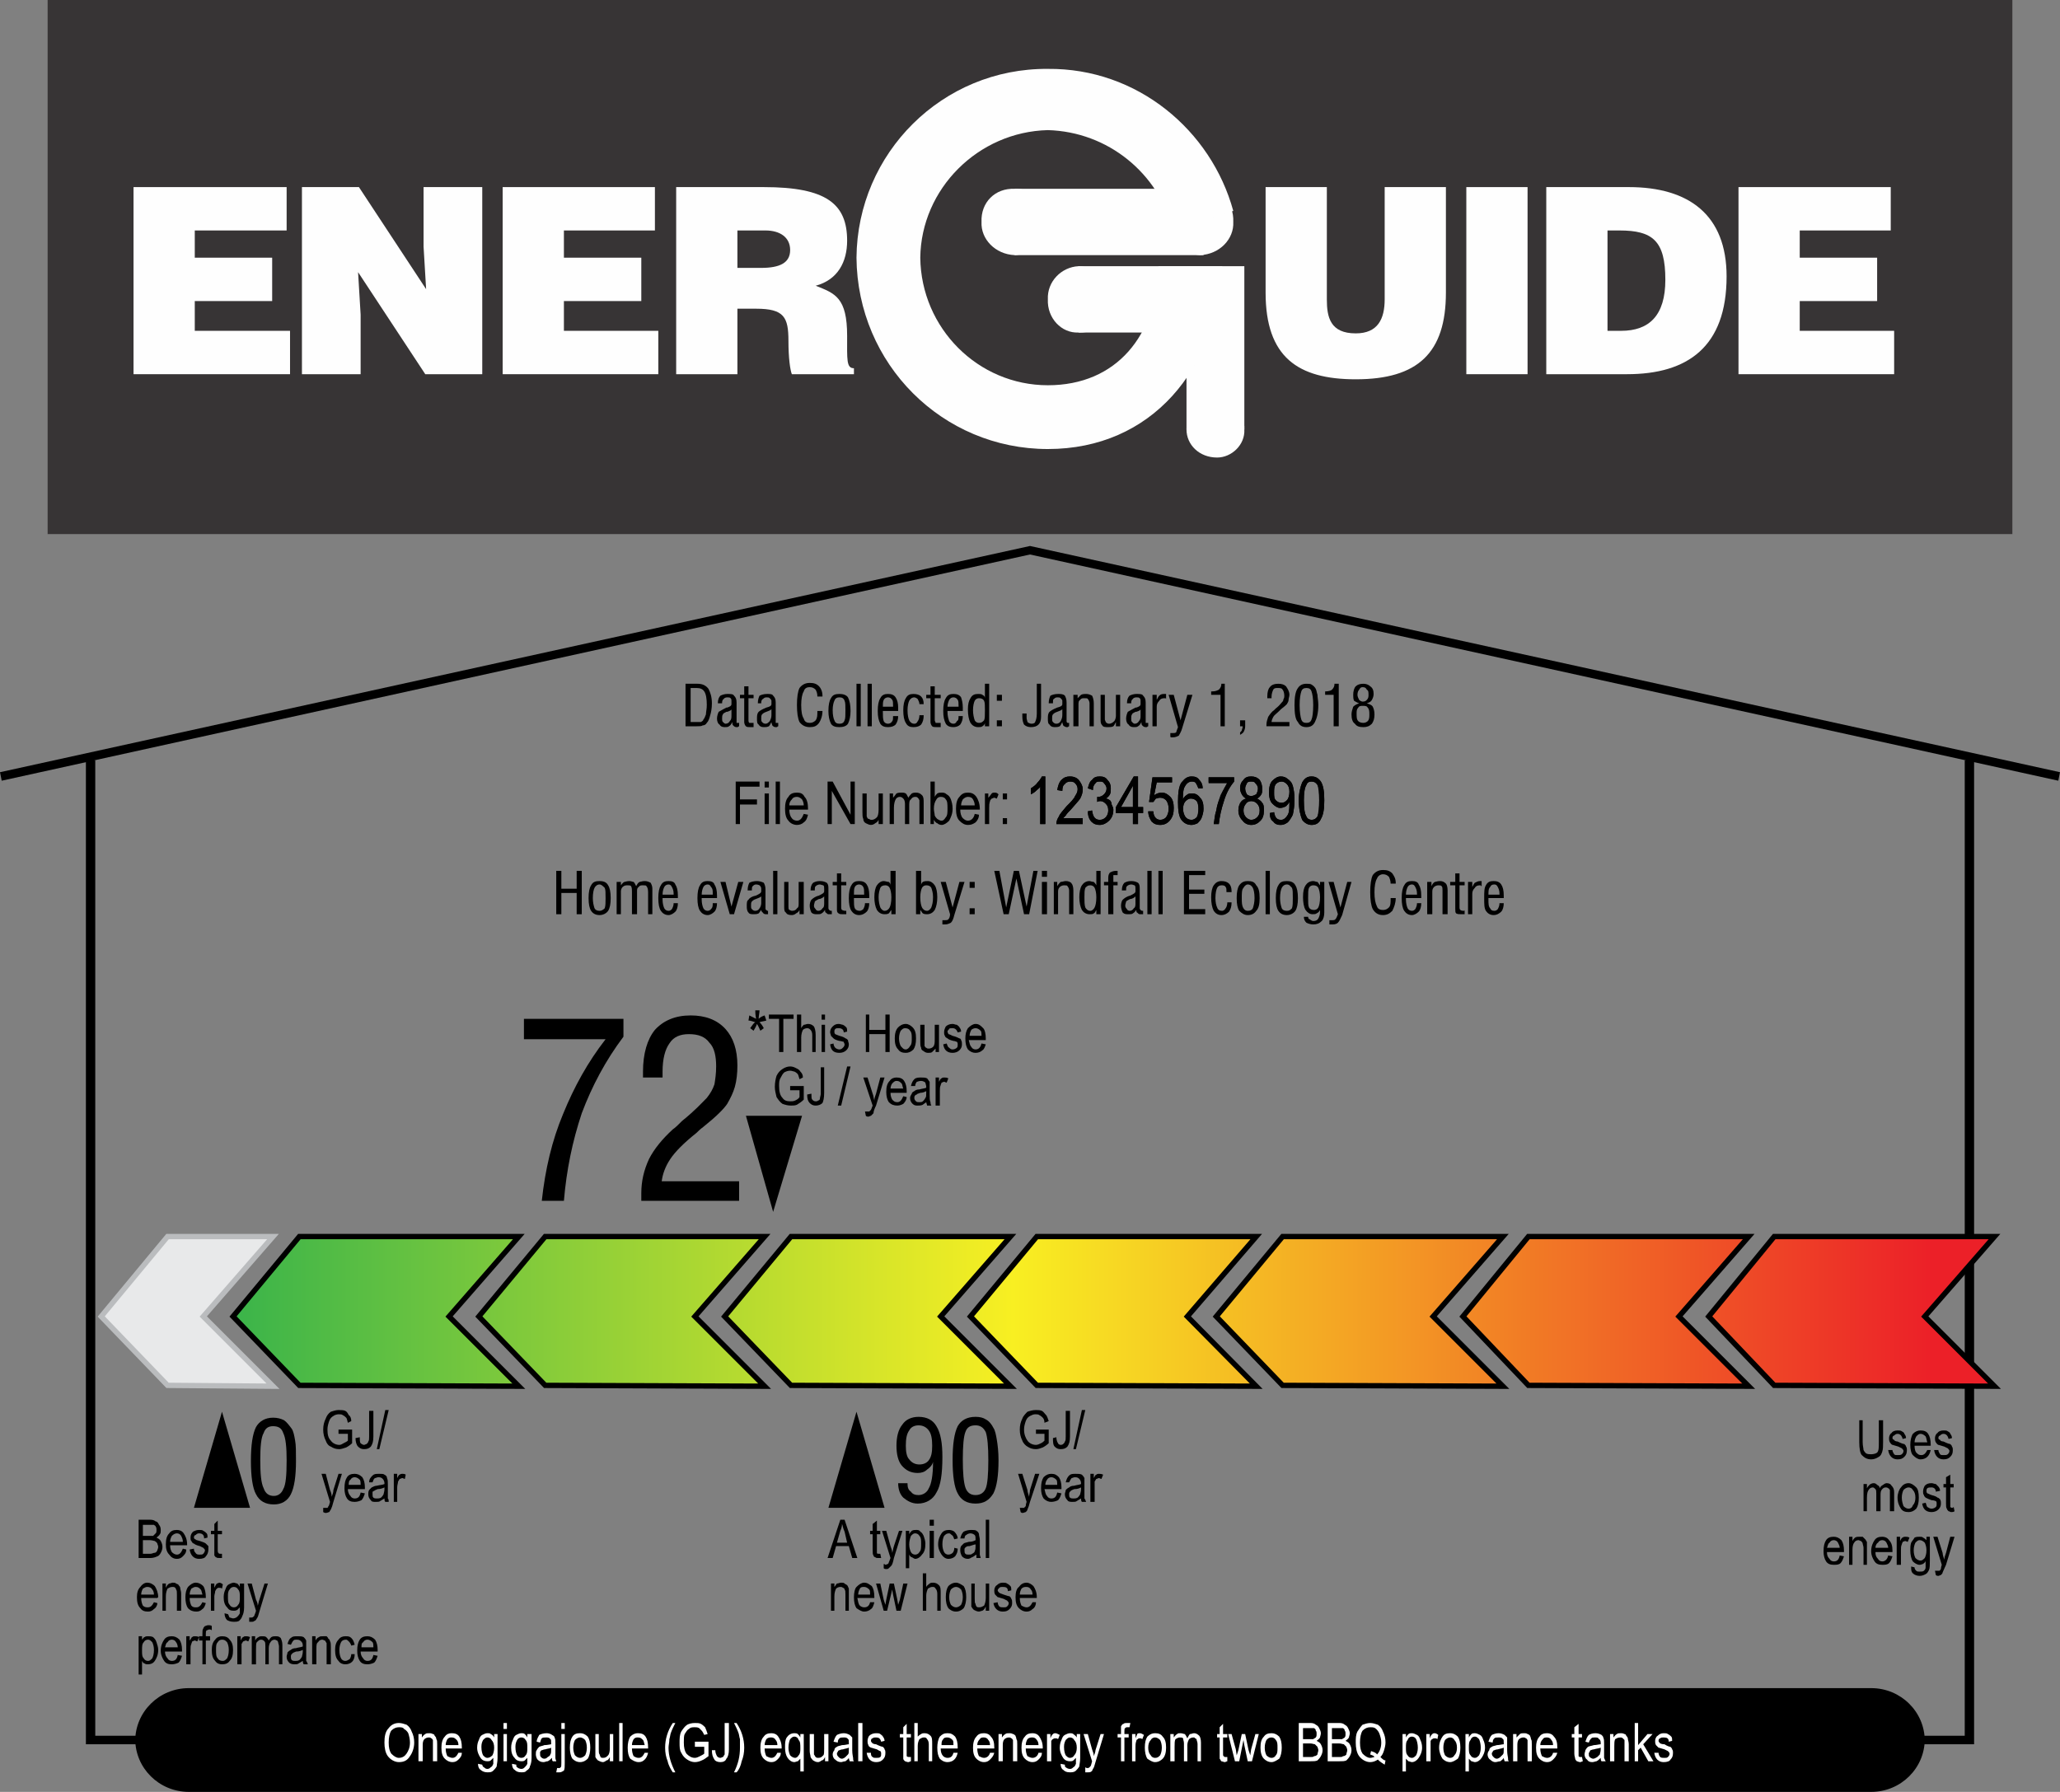 <?xml version="1.0" encoding="UTF-8"?>
<!DOCTYPE svg PUBLIC "-//W3C//DTD SVG 1.1//EN" "http://www.w3.org/Graphics/SVG/1.1/DTD/svg11.dtd">
<!-- Creator: CorelDRAW X7 -->
<svg xmlns="http://www.w3.org/2000/svg" xml:space="preserve" version="1.1" shape-rendering="geometricPrecision" text-rendering="geometricPrecision" image-rendering="optimizeQuality" fill-rule="evenodd" clip-rule="evenodd"
viewBox="0 0 2422 2107"
 xmlns:xlink="http://www.w3.org/1999/xlink">
 <rect x="0" y="0" width="2422" height="2107" fill="#808080" stroke="none"/>
 <defs>
    <linearGradient id="id0" gradientUnits="userSpaceOnUse" x1="2271.9" y1="1550.06" x2="273.88" y2="1547.71">
     <stop offset="0" stop-opacity="1" stop-color="#EC2028"/>
     <stop offset="0.541" stop-opacity="1" stop-color="#F8EF22"/>
     <stop offset="1" stop-opacity="1" stop-color="#3AB44A"/>
    </linearGradient>
 </defs>
 <g id="Layer_x0020_2">
  <polygon fill="black" points="877,1312 943,1312 909,1425 "/>
  <polygon fill="black" points="228,1773 294,1773 261,1660 "/>
  <polygon fill="black" points="974,1773 1040,1773 1007,1660 "/>
  <polygon fill="black" fill-rule="nonzero" points="112,894 112,2041 2310,2041 2310,894 2321,894 2321,2051 101,2051 101,894 "/>
  <polygon fill="black" fill-rule="nonzero" points="0,908 1211,642 2422,908 2420,918 1211,652 2,918 "/>
  <path fill="black" fill-rule="nonzero" d="M222 2107l1978 0c35,0 63,-28 63,-62l0 2c0,-34 -28,-62 -63,-62l-1978 0c-35,0 -63,28 -63,62l0 -2c0,34 28,62 63,62z"/>
  <g id="_1516533856">
   <path fill="black" fill-rule="nonzero" d="M865 969l0 -50 28 0 0 6 -23 0 0 15 20 0 0 6 -20 0 0 23 -5 0zm34 -43l0 -7 5 0 0 7 -5 0zm0 43l0 -36 5 0 0 36 -5 0zm13 0l0 -50 5 0 0 50 -5 0zm33 -12l5 1c-1,4 -2,7 -5,9 -2,2 -5,3 -8,3 -4,0 -8,-2 -10,-5 -3,-3 -4,-8 -4,-14 0,-6 1,-11 4,-14 2,-4 6,-5 10,-5 4,0 7,1 9,5 3,3 4,8 4,14l0 1 -22 0c0,4 1,8 3,10 1,2 4,3 6,3 4,0 6,-3 8,-8zm-17 -10l17 0c0,-3 -1,-5 -2,-7 -2,-2 -4,-3 -6,-3 -3,0 -5,1 -6,3 -2,2 -3,4 -3,7zm45 22l0 -50 6 0 21 39 0 -39 5 0 0 50 -5 0 -22 -39 0 39 -5 0zm60 0l0 -5c-1,2 -2,3 -4,4 -1,1 -3,2 -5,2 -2,0 -4,-1 -6,-2 -2,-1 -3,-3 -3,-5 -1,-2 -1,-5 -1,-8l0 -22 5 0 0 20c0,4 0,6 0,7 1,2 1,3 3,3 1,1 2,1 3,1 2,0 4,-1 6,-3 1,-1 2,-4 2,-9l0 -19 5 0 0 36 -5 0zm13 0l0 -36 4 0 0 5c2,-2 3,-4 4,-5 2,-1 4,-1 6,-1 2,0 3,0 5,1 1,1 2,3 3,5 1,-2 3,-4 4,-5 2,-1 3,-1 5,-1 3,0 5,1 7,3 2,2 2,5 2,9l0 25 -5 0 0 -23c0,-3 0,-4 0,-5 -1,-2 -1,-2 -2,-3 -1,-1 -2,-1 -3,-1 -2,0 -4,1 -5,3 -2,1 -2,4 -2,8l0 21 -5 0 0 -24c0,-3 -1,-5 -2,-6 -1,-1 -2,-2 -4,-2 -2,0 -4,1 -5,3 -1,2 -2,5 -2,10l0 19 -5 0zm52 0l-4 0 0 -50 5 0 0 18c1,-2 2,-3 3,-4 2,-1 3,-1 5,-1 2,0 4,0 6,2 2,1 4,3 5,6 1,3 2,6 2,11 0,6 -2,10 -4,14 -3,3 -6,5 -9,5 -2,0 -4,-1 -5,-2 -1,0 -3,-2 -4,-4l0 5zm0 -18c0,3 1,6 1,8 1,2 2,3 3,4 2,1 3,2 5,2 2,0 3,-1 5,-4 2,-2 2,-6 2,-10 0,-5 0,-9 -2,-11 -1,-2 -3,-3 -6,-3 -2,0 -4,1 -5,3 -2,3 -3,6 -3,11zm48 6l5 1c0,4 -2,7 -4,9 -3,2 -5,3 -9,3 -4,0 -7,-2 -10,-5 -3,-3 -4,-8 -4,-14 0,-6 1,-11 4,-14 3,-4 6,-5 10,-5 4,0 7,1 10,5 2,3 4,8 4,14l0 1 -23 0c0,4 1,8 3,10 2,2 4,3 6,3 4,0 7,-3 8,-8zm-16 -10l16 0c0,-3 -1,-5 -2,-7 -1,-2 -3,-3 -6,-3 -2,0 -4,1 -6,3 -1,2 -2,4 -2,7zm28 22l0 -36 4 0 0 5c2,-2 3,-4 4,-5 1,-1 2,-1 3,-1 2,0 3,0 5,2l-2 5c-1,0 -2,-1 -3,-1 -1,0 -2,1 -3,1 -1,1 -2,2 -2,3 -1,3 -1,5 -1,8l0 19 -5 0zm21 -29l0 -7 5 0 0 7 -5 0zm0 29l0 -7 5 0 0 7 -5 0z"/>
   <path fill="black" fill-rule="nonzero" d="M1229 969l-6 0 0 -44c-1,2 -3,3 -5,5 -2,2 -4,3 -6,4l0 -7c3,-2 6,-4 8,-7 2,-2 4,-5 5,-7l4 0 0 56z"/>
   <path fill="black" fill-rule="nonzero" d="M1229 913l-4 0c-1,2 -3,5 -5,7 -2,3 -5,5 -8,7l0 7c2,-1 4,-2 6,-4 2,-2 4,-3 5,-5l0 44 6 0 0 -56z"/>
   <path fill="black" fill-rule="nonzero" d="M1273 962l0 7 -31 0c0,-3 1,-6 3,-9 1,-3 5,-7 9,-12 5,-5 9,-9 10,-12 2,-3 3,-5 3,-8 0,-3 -1,-5 -3,-7 -1,-1 -3,-2 -6,-2 -2,0 -5,1 -6,3 -2,1 -3,4 -3,8l-6 -1c1,-5 2,-9 5,-12 3,-3 6,-4 10,-4 5,0 9,2 11,5 2,3 4,6 4,10 0,4 -1,7 -3,11 -2,3 -6,7 -11,13 -3,3 -5,5 -6,7 -1,1 -2,2 -3,3l23 0z"/>
   <path fill="black" fill-rule="nonzero" d="M1250 962c1,-1 2,-2 3,-3 1,-2 3,-4 6,-7 5,-6 9,-10 11,-13 2,-4 3,-7 3,-11 0,-4 -2,-7 -4,-10 -2,-3 -6,-5 -11,-5 -4,0 -7,1 -10,4 -3,3 -4,7 -5,12l6 1c0,-4 1,-7 3,-8 1,-2 4,-3 6,-3 3,0 5,0 6,2 2,2 3,4 3,7 0,3 -1,5 -3,8 -1,3 -5,7 -10,12 -4,5 -8,9 -9,12 -2,3 -3,6 -3,9l31 0 0 -7 -23 0z"/>
   <path fill="black" fill-rule="nonzero" d="M1279 954l5 -1c1,8 4,11 9,11 3,0 5,-1 7,-3 2,-2 3,-5 3,-8 0,-4 -1,-6 -3,-8 -2,-2 -4,-3 -6,-3 -1,0 -3,0 -4,1l0 -6 1 0c3,0 5,-1 7,-3 2,-2 3,-4 3,-7 0,-2 -1,-4 -3,-6 -1,-2 -3,-2 -5,-2 -2,0 -4,0 -5,2 -2,2 -3,4 -3,8l-6 -2c1,-4 2,-8 5,-10 2,-3 5,-4 9,-4 4,0 7,1 9,4 3,3 4,6 4,10 0,3 0,5 -1,7 -1,2 -3,4 -5,5 2,0 3,1 5,2 1,1 2,3 2,5 1,2 2,4 2,6 0,6 -2,10 -5,13 -3,3 -7,5 -11,5 -4,0 -7,-1 -10,-4 -2,-3 -4,-7 -4,-12z"/>
   <path fill="black" fill-rule="nonzero" d="M1283 966c3,3 6,4 10,4 4,0 8,-2 11,-5 3,-3 5,-7 5,-13 0,-2 -1,-4 -2,-6 0,-2 -1,-4 -2,-5 -2,-1 -3,-2 -5,-2 2,-1 4,-3 5,-5 1,-2 1,-4 1,-7 0,-4 -1,-7 -4,-10 -2,-3 -5,-4 -9,-4 -4,0 -7,1 -9,4 -3,2 -4,6 -5,10l6 2c0,-4 1,-6 3,-8 1,-2 3,-2 5,-2 2,0 4,0 5,2 2,2 3,4 3,6 0,3 -1,5 -3,7 -2,2 -4,3 -7,3l-1 0 0 6c1,-1 3,-1 4,-1 2,0 4,1 6,3 2,2 3,4 3,8 0,3 -1,6 -3,8 -2,2 -4,3 -7,3 -5,0 -8,-3 -9,-11l-5 1c0,5 1,9 4,12z"/>
   <path fill="black" fill-rule="nonzero" d="M1332 969l0 -13 -20 0 0 -7 21 -36 5 0 0 36 6 0 0 7 -6 0 0 13 -6 0zm0 -20l0 -25 -14 25 14 0z"/>
   <path fill="black" fill-rule="nonzero" d="M1338 969l0 -13 6 0 0 -7 -6 0 0 -36 -5 0 -21 36 0 7 20 0 0 13 6 0zm-20 -20l14 -25 0 25 -14 0z"/>
   <path fill="black" fill-rule="nonzero" d="M1350 954l6 0c0,3 1,6 3,8 1,1 3,2 5,2 3,0 5,-1 7,-3 2,-3 3,-6 3,-10 0,-4 -1,-7 -3,-10 -2,-2 -4,-3 -7,-3 -2,0 -3,1 -5,1 -1,1 -2,3 -3,4l-5 0 4 -29 23 0 0 6 -18 0 -3 15c3,-2 6,-3 9,-3 4,0 7,2 10,5 3,3 4,8 4,13 0,6 -1,10 -4,14 -3,4 -7,6 -12,6 -4,0 -7,-1 -10,-4 -2,-3 -4,-7 -4,-12z"/>
   <path fill="black" fill-rule="nonzero" d="M1354 966c3,3 6,4 10,4 5,0 9,-2 12,-6 3,-4 4,-8 4,-14 0,-5 -1,-10 -4,-13 -3,-3 -6,-5 -10,-5 -3,0 -6,1 -9,3l3 -15 18 0 0 -6 -23 0 -4 29 5 0c1,-1 2,-3 3,-4 2,-1 3,-1 5,-1 3,0 5,1 7,3 2,2 3,6 3,10 0,4 -1,7 -3,10 -2,2 -4,3 -7,3 -2,0 -4,-1 -5,-2 -2,-2 -3,-5 -3,-8l-6 0c0,5 2,9 4,12z"/>
   <path fill="black" fill-rule="nonzero" d="M1414 927l-5 0c-1,-2 -2,-5 -3,-6 -1,-2 -3,-2 -5,-2 -3,0 -6,2 -8,6 -2,3 -2,8 -2,15 1,-2 2,-4 4,-5 2,-2 4,-2 7,-2 3,0 6,1 9,5 3,3 4,7 4,13 0,4 -1,7 -2,10 -1,3 -3,5 -5,7 -2,1 -5,2 -7,2 -5,0 -9,-2 -12,-6 -3,-4 -4,-11 -4,-21 0,-11 1,-19 5,-23 3,-5 7,-7 11,-7 4,0 7,1 9,4 2,2 4,5 4,10zm-23 24c0,4 1,7 3,10 2,2 4,3 7,3 2,0 4,-1 6,-3 2,-2 2,-6 2,-10 0,-4 0,-7 -2,-9 -2,-2 -4,-3 -7,-3 -2,0 -4,1 -6,3 -2,2 -3,5 -3,9z"/>
   <path fill="black" fill-rule="nonzero" d="M1410 917c-2,-3 -5,-4 -9,-4 -5,0 -8,2 -12,7 -3,4 -4,12 -4,23 0,10 1,17 4,21 3,4 7,6 12,6 2,0 5,-1 7,-2 2,-2 4,-4 5,-7 1,-3 2,-6 2,-10 0,-6 -1,-10 -4,-13 -3,-4 -6,-5 -9,-5 -3,0 -5,0 -7,2 -2,1 -3,3 -5,5 1,-7 1,-12 3,-15 2,-4 5,-6 8,-6 2,0 4,0 5,2 1,1 2,4 3,6l5 0c0,-5 -2,-8 -4,-10zm-16 25c2,-2 4,-3 6,-3 3,0 5,1 7,3 1,2 2,5 2,9 0,4 -1,8 -2,10 -2,2 -4,3 -6,3 -3,0 -5,-1 -7,-3 -2,-3 -3,-6 -3,-10 0,-4 1,-7 3,-9z"/>
   <path fill="black" fill-rule="nonzero" d="M1421 920l0 -6 30 0 0 5c-5,6 -9,13 -12,23 -3,9 -5,18 -6,27l-6 0c1,-5 1,-10 3,-16 1,-7 3,-12 6,-18 2,-6 5,-11 7,-15l-22 0z"/>
   <path fill="black" fill-rule="nonzero" d="M1443 921c-2,3 -5,8 -8,14 -2,6 -4,11 -5,18 -2,6 -2,11 -3,16l6 0c1,-9 3,-18 6,-27 3,-10 7,-17 12,-23l0 -5 -30 0 0 7 22 0z"/>
   <path fill="black" fill-rule="nonzero" d="M1465 939c-2,-1 -4,-3 -5,-5 -1,-2 -2,-4 -2,-7 0,-4 1,-7 4,-10 2,-3 5,-4 9,-4 4,0 7,1 10,4 2,3 3,6 3,11 0,2 0,5 -1,6 -1,2 -3,4 -5,5 2,1 5,3 6,5 2,2 2,5 2,9 0,5 -1,9 -4,12 -3,3 -6,5 -11,5 -4,0 -8,-2 -10,-5 -3,-3 -5,-7 -5,-12 0,-4 1,-7 2,-9 2,-3 4,-4 7,-5zm-1 -12c0,3 1,5 2,7 1,1 3,2 5,2 2,0 4,-1 6,-2 1,-2 2,-4 2,-7 0,-2 -1,-4 -3,-6 -1,-2 -3,-2 -5,-2 -2,0 -4,0 -5,2 -1,2 -2,4 -2,6zm-2 26c0,3 1,6 3,8 2,2 4,3 6,3 3,0 5,-1 7,-3 2,-2 3,-4 3,-8 0,-3 -1,-6 -3,-8 -2,-2 -4,-3 -7,-3 -2,0 -5,1 -6,3 -2,2 -3,5 -3,8z"/>
   <path fill="black" fill-rule="nonzero" d="M1459 944c-2,2 -3,5 -3,9 0,5 2,9 5,12 2,3 6,5 10,5 5,0 8,-2 11,-5 3,-3 4,-7 4,-12 0,-4 0,-7 -2,-9 -1,-2 -4,-4 -6,-5 2,-1 4,-3 5,-5 1,-2 1,-4 1,-6 0,-5 -1,-8 -3,-11 -3,-3 -6,-4 -10,-4 -4,0 -7,1 -9,4 -3,3 -4,6 -4,10 0,3 1,5 2,7 1,2 3,4 5,5 -3,1 -5,2 -6,5zm7 -23c1,-2 3,-2 5,-2 2,0 4,0 5,2 2,2 3,4 3,6 0,3 -1,5 -2,7 -2,1 -4,2 -6,2 -2,0 -4,-1 -5,-2 -1,-2 -2,-4 -2,-7 0,-2 1,-4 2,-6zm-1 24c1,-2 4,-3 6,-3 3,0 5,1 7,3 2,2 3,5 3,8 0,4 -1,6 -3,8 -2,2 -4,3 -7,3 -2,0 -4,-1 -6,-3 -2,-2 -3,-5 -3,-8 0,-3 1,-6 3,-8z"/>
   <path fill="black" fill-rule="nonzero" d="M1493 956l5 -1c1,6 3,9 8,9 1,0 3,0 5,-2 1,-1 3,-3 4,-6 1,-4 1,-8 1,-12l0 -1c-1,2 -3,4 -4,5 -2,1 -4,2 -7,2 -3,0 -6,-2 -9,-5 -3,-3 -4,-8 -4,-13 0,-6 1,-11 4,-14 3,-3 6,-5 10,-5 3,0 6,1 8,3 3,2 5,4 6,8 1,4 2,9 2,16 0,8 -1,13 -2,18 -2,4 -4,7 -6,9 -3,2 -5,3 -9,3 -3,0 -6,-1 -8,-4 -3,-2 -4,-5 -4,-10zm23 -25c0,-4 -1,-7 -3,-9 -2,-2 -4,-3 -6,-3 -3,0 -5,1 -7,3 -2,3 -2,6 -2,10 0,4 0,7 2,9 2,2 4,3 7,3 2,0 4,-1 6,-3 2,-2 3,-6 3,-10z"/>
   <path fill="black" fill-rule="nonzero" d="M1497 966c2,3 5,4 9,4 3,0 5,-1 8,-3 2,-2 4,-5 6,-9 1,-5 2,-10 2,-18 0,-7 -1,-12 -2,-16 -2,-4 -3,-6 -6,-8 -2,-2 -5,-3 -8,-3 -4,0 -7,2 -10,5 -3,3 -4,8 -4,14 0,5 1,10 4,13 3,3 6,5 9,5 3,0 5,-1 7,-2 1,-1 3,-3 4,-5l0 1c0,4 0,8 -1,12 -1,3 -3,5 -4,6 -2,2 -4,2 -5,2 -5,0 -7,-3 -8,-9l-5 1c0,5 1,8 4,10zm16 -25c-2,2 -4,3 -6,3 -3,0 -5,-1 -7,-3 -2,-2 -2,-5 -2,-9 0,-4 0,-7 2,-10 2,-2 4,-3 7,-3 2,0 4,1 6,3 2,2 3,5 3,9 0,4 -1,8 -3,10z"/>
   <path fill="black" fill-rule="nonzero" d="M1527 941c0,-9 2,-16 4,-21 3,-5 6,-7 11,-7 5,0 8,2 11,6 3,5 4,12 4,22 0,10 -1,17 -4,22 -2,5 -6,7 -11,7 -4,0 -8,-2 -11,-6 -2,-5 -4,-12 -4,-23zm6 0c0,10 1,16 3,19 1,3 4,4 6,4 3,0 5,-1 7,-4 1,-4 2,-10 2,-19 0,-9 -1,-15 -2,-18 -2,-3 -4,-4 -7,-4 -3,0 -5,1 -6,4 -2,3 -3,9 -3,18z"/>
   <path fill="black" fill-rule="nonzero" d="M1531 964c3,4 7,6 11,6 5,0 9,-2 11,-7 3,-5 4,-12 4,-22 0,-10 -1,-17 -4,-22 -3,-4 -6,-6 -11,-6 -5,0 -8,2 -11,7 -2,5 -4,12 -4,21 0,11 2,18 4,23zm5 -41c1,-3 3,-4 6,-4 3,0 5,1 7,4 2,3 2,9 2,18 0,9 0,15 -2,19 -2,3 -4,4 -7,4 -2,0 -5,-1 -6,-4 -2,-3 -3,-9 -3,-19 0,-9 1,-15 3,-18z"/>
  </g>
  <path fill="black" fill-rule="nonzero" d="M398 1686l0 -5 16 0 0 16c-2,2 -5,4 -7,5 -3,1 -6,2 -8,2 -4,0 -7,-1 -10,-3 -3,-1 -5,-4 -6,-7 -2,-4 -3,-8 -3,-13 0,-5 1,-9 3,-13 1,-3 3,-6 6,-8 3,-1 6,-2 9,-2 3,0 6,0 8,1 2,1 3,3 4,5 2,1 3,4 3,7l-4 2c-1,-3 -1,-5 -2,-6 -1,-1 -2,-2 -4,-3 -1,-1 -3,-1 -5,-1 -2,0 -5,1 -6,2 -2,1 -4,3 -5,6 -1,3 -2,6 -2,10 0,6 1,10 4,13 2,3 6,5 10,5 2,0 3,-1 5,-2 2,-1 4,-2 5,-3l0 -8 -11 0zm20 5l5 -1c0,3 0,6 1,7 1,1 3,2 4,2 1,0 2,-1 3,-1 1,-1 2,-2 2,-3 1,-1 1,-3 1,-6l0 -30 5 0 0 30c0,6 -1,9 -3,12 -2,2 -4,3 -8,3 -3,0 -5,-1 -7,-3 -2,-2 -3,-6 -3,-10zm25 13l10 -46 4 0 -11 46 -3 0z"/>
  <path fill="black" fill-rule="nonzero" d="M380 1778l0 -5c1,0 2,0 3,0 0,0 1,0 2,0 1,-1 1,-1 1,-2 1,0 1,-2 2,-5l-10 -33 5 0 5 19c1,2 2,5 2,8 1,-3 2,-5 2,-8l6 -19 4 0 -10 33c-1,4 -2,7 -3,9 -1,1 -1,2 -2,3 -1,0 -2,1 -4,1 -1,0 -1,0 -3,-1zm44 -23l5 1c-1,3 -2,6 -4,8 -2,1 -5,2 -8,2 -4,0 -7,-1 -9,-4 -2,-3 -3,-7 -3,-12 0,-6 1,-10 3,-13 2,-3 5,-4 9,-4 3,0 6,1 9,4 2,3 3,7 3,12l0 2 -20 0c0,3 1,6 3,8 1,2 3,3 5,3 4,0 6,-2 7,-7zm-14 -9l14 0c0,-2 0,-5 -1,-6 -2,-2 -4,-3 -6,-3 -2,0 -4,1 -5,3 -2,1 -2,4 -2,6zm42 16c-2,1 -3,2 -5,3 -1,1 -3,1 -5,1 -3,0 -5,0 -6,-2 -2,-2 -3,-4 -3,-7 0,-2 0,-3 1,-5 1,-1 2,-2 3,-3 2,-1 4,-2 6,-2 4,-1 7,-1 9,-2l0 -1c0,-2 -1,-4 -2,-5 -1,-1 -2,-2 -5,-2 -2,0 -3,1 -4,1 -2,1 -2,3 -3,5l-4 0c0,-4 2,-6 4,-8 2,-2 4,-2 8,-2 3,0 5,0 6,1 2,1 3,2 3,4 1,2 1,4 1,7l0 7c0,5 0,8 0,10 1,1 1,2 1,4l-4 0c-1,-1 -1,-3 -1,-4zm0 -13c-2,1 -5,2 -8,2 -2,1 -3,1 -4,2 -1,0 -1,1 -2,1 0,1 0,2 0,3 0,2 0,3 1,4 1,1 3,1 4,1 2,0 3,0 5,-1 1,-1 2,-2 3,-4 0,-1 1,-3 1,-6l0 -2zm11 17l0 -33 4 0 0 5c1,-2 2,-4 3,-4 1,-1 2,-1 3,-1 1,0 3,0 4,1l-1 5c-1,0 -2,-1 -3,-1 -1,0 -2,1 -3,1 -1,1 -1,2 -2,3 0,2 -1,4 -1,7l0 17 -4 0z"/>
  <path fill="black" fill-rule="nonzero" d="M2209 1670l5 0 0 26c0,4 0,8 -1,11 -1,3 -2,5 -4,6 -3,2 -6,3 -9,3 -5,0 -8,-2 -11,-5 -2,-2 -3,-8 -3,-15l0 -26 4 0 0 26c0,4 1,7 1,9 1,2 2,3 3,4 2,1 4,1 6,1 3,0 6,-1 7,-2 2,-2 2,-6 2,-12l0 -26zm11 35l5 0c0,2 1,3 2,5 1,1 2,1 4,1 2,0 4,0 5,-1 1,-1 2,-2 2,-4 0,-1 -1,-2 -2,-3 0,0 -2,-1 -4,-2 -4,-1 -6,-2 -7,-2 -2,-1 -2,-2 -3,-3 -1,-2 -1,-3 -1,-5 0,-2 1,-5 3,-6 1,-2 4,-3 7,-3 2,0 4,0 5,1 2,1 3,2 3,3 1,1 2,3 2,5l-4 1c-1,-4 -3,-6 -6,-6 -2,0 -3,1 -4,2 -1,0 -2,1 -2,3 0,1 1,2 2,2 0,1 2,2 4,2 4,2 7,3 8,3 1,1 2,2 2,3 1,1 1,3 1,4 0,4 -1,6 -3,8 -2,2 -4,3 -8,3 -6,0 -10,-4 -11,-11zm46 0l4 0c-1,4 -2,6 -4,8 -2,2 -5,3 -8,3 -3,0 -6,-2 -9,-5 -2,-2 -3,-7 -3,-12 0,-5 1,-10 3,-13 3,-3 6,-4 9,-4 4,0 7,1 9,4 2,3 3,7 3,13l0 1 -19 0c0,4 1,7 2,8 2,2 3,3 6,3 3,0 5,-2 7,-6zm-15 -9l15 0c-1,-3 -1,-5 -2,-7 -2,-2 -4,-3 -6,-3 -2,0 -3,1 -5,3 -1,2 -2,4 -2,7zm23 9l5 0c0,2 1,3 2,5 1,1 2,1 4,1 2,0 4,0 5,-1 1,-1 2,-2 2,-4 0,-1 -1,-2 -2,-3 0,0 -2,-1 -4,-2 -4,-1 -6,-2 -7,-2 -2,-1 -2,-2 -3,-3 -1,-2 -1,-3 -1,-5 0,-2 1,-5 3,-6 1,-2 4,-3 7,-3 2,0 4,0 5,1 2,1 3,2 3,3 1,1 2,3 2,5l-4 1c-1,-4 -3,-6 -6,-6 -2,0 -3,1 -4,2 -1,0 -2,1 -2,3 0,1 1,2 2,2 0,1 2,2 4,2 4,2 7,3 8,3 1,1 2,2 2,3 1,1 1,3 1,4 0,4 -1,6 -3,8 -2,2 -4,3 -8,3 -6,0 -10,-4 -11,-11z"/>
  <path fill="black" fill-rule="nonzero" d="M2191 1777l0 -32 4 0 0 5c1,-2 2,-3 3,-4 1,-1 3,-2 5,-2 2,0 3,1 4,2 2,1 3,2 3,4 1,-2 2,-3 4,-4 1,-1 3,-2 4,-2 3,0 5,1 6,3 2,2 3,4 3,8l0 22 -5 0 0 -20c0,-2 0,-4 0,-5 -1,-1 -1,-2 -2,-2 -1,-1 -2,-1 -3,-1 -2,0 -3,1 -4,2 -2,2 -2,4 -2,8l0 18 -5 0 0 -21c0,-2 0,-4 -1,-5 -1,-1 -2,-2 -3,-2 -2,0 -4,1 -5,3 -1,1 -2,4 -2,9l0 16 -4 0zm40 -16c0,-5 2,-10 4,-12 2,-3 5,-5 9,-5 3,0 6,2 9,5 2,2 3,6 3,12 0,6 -1,10 -3,13 -3,3 -6,4 -9,4 -4,0 -7,-1 -9,-4 -2,-3 -4,-7 -4,-13zm5 0c0,4 1,7 2,10 2,2 4,3 6,3 2,0 4,-1 5,-4 2,-2 3,-5 3,-9 0,-4 -1,-7 -3,-9 -1,-2 -3,-3 -5,-3 -2,0 -4,1 -6,3 -1,2 -2,5 -2,9zm24 7l4 -1c1,2 1,4 2,5 2,1 3,2 5,2 2,0 4,-1 5,-2 1,-1 1,-2 1,-4 0,-1 0,-2 -1,-3 -1,0 -2,-1 -5,-1 -3,-1 -5,-2 -7,-3 -1,-1 -2,-2 -2,-3 -1,-1 -1,-3 -1,-4 0,-3 1,-5 2,-7 2,-2 4,-3 8,-3 2,0 3,1 5,1 1,1 2,2 3,3 1,1 2,3 2,5l-5 1c0,-3 -2,-5 -5,-5 -2,0 -4,0 -5,1 -1,1 -1,2 -1,3 0,1 0,2 1,3 1,0 2,1 5,2 4,1 6,2 7,3 1,0 2,1 3,2 1,2 1,3 1,5 0,3 -1,5 -3,7 -2,2 -5,3 -8,3 -6,0 -10,-3 -11,-10zm37 4l1 5c-1,1 -3,1 -4,1 -1,0 -2,-1 -3,-1 -1,-1 -2,-2 -2,-3 -1,-1 -1,-3 -1,-6l0 -19 -3 0 0 -4 3 0 0 -8 5 -3 0 11 4 0 0 4 -4 0 0 19c0,2 0,3 0,4 0,0 1,1 2,1 1,0 1,0 2,-1z"/>
  <path fill="black" fill-rule="nonzero" d="M2163 1829l5 1c-1,3 -2,6 -4,8 -2,2 -5,2 -8,2 -4,0 -7,-1 -9,-4 -2,-3 -3,-7 -3,-12 0,-6 1,-10 3,-13 2,-3 5,-4 9,-4 3,0 6,1 9,4 2,3 3,7 3,12l0 2 -20 0c0,4 1,6 3,8 1,2 3,3 5,3 4,0 6,-2 7,-7zm-15 -9l15 0c0,-2 -1,-4 -2,-6 -1,-2 -3,-3 -5,-3 -2,0 -4,1 -5,3 -2,1 -2,4 -3,6zm26 20l0 -33 4 0 0 5c1,-2 2,-3 3,-4 2,-1 3,-1 5,-1 1,0 3,0 4,0 1,1 2,2 3,3 1,1 1,2 2,3 0,2 0,4 0,7l0 20 -4 0 0 -20c0,-2 -1,-4 -1,-5 0,-1 -1,-2 -2,-3 -1,0 -2,-1 -3,-1 -2,0 -4,1 -5,3 -1,1 -2,4 -2,8l0 18 -4 0zm46 -11l5 1c-1,3 -2,6 -4,8 -2,2 -5,2 -8,2 -4,0 -7,-1 -9,-4 -2,-3 -4,-7 -4,-12 0,-6 2,-10 4,-13 2,-3 5,-4 9,-4 3,0 6,1 8,4 3,3 4,7 4,12l0 2 -20 0c0,4 1,6 3,8 1,2 3,3 5,3 3,0 6,-2 7,-7zm-15 -9l15 0c0,-2 -1,-4 -2,-6 -1,-2 -3,-3 -5,-3 -2,0 -4,1 -5,3 -2,1 -3,4 -3,6zm25 20l0 -33 4 0 0 5c1,-2 2,-4 3,-4 1,-1 2,-1 3,-1 2,0 3,0 5,1l-2 5c-1,0 -2,-1 -3,-1 -1,0 -2,1 -3,1 0,1 -1,2 -1,3 -1,2 -1,4 -1,7l0 17 -5 0zm17 2l4 1c0,2 1,3 2,4 1,1 2,1 4,1 2,0 4,0 5,-1 1,-1 2,-2 2,-4 0,-1 0,-4 0,-8 0,2 -2,3 -3,4 -1,0 -2,1 -4,1 -3,0 -6,-2 -8,-4 -2,-3 -3,-8 -3,-13 0,-3 0,-6 1,-9 1,-2 3,-4 4,-6 2,-1 4,-1 6,-1 2,0 3,0 4,1 2,1 3,2 4,3l0 -4 4 0 0 28c0,5 0,9 -1,11 -1,2 -2,4 -4,5 -2,1 -4,2 -7,2 -3,0 -6,-1 -8,-3 -2,-2 -2,-4 -2,-8zm3 -19c0,4 1,7 2,9 2,2 4,3 6,3 2,0 3,-1 5,-3 1,-2 2,-5 2,-9 0,-4 -1,-7 -2,-9 -2,-2 -4,-3 -6,-3 -2,0 -3,1 -5,3 -1,2 -2,5 -2,9zm26 29l-1 -5c1,0 2,0 3,0 1,0 2,0 2,0 1,0 1,-1 2,-2 0,0 0,-2 1,-5l-10 -33 5 0 6 19c0,2 1,5 2,8 0,-3 1,-5 2,-8l5 -19 5 0 -10 33c-2,4 -3,7 -4,9 0,1 -1,2 -2,3 -1,0 -2,1 -3,1 -1,0 -2,0 -3,-1z"/>
  <path fill="black" fill-rule="nonzero" d="M163 1832l0 -45 14 0c3,0 5,1 6,2 2,0 3,2 4,4 1,1 2,3 2,6 0,2 0,4 -1,5 -1,2 -3,3 -4,4 2,1 4,2 5,4 1,2 2,4 2,7 0,3 -1,5 -2,7 -1,2 -3,4 -4,4 -2,1 -5,2 -8,2l-14 0zm5 -26l8 0c2,0 3,0 4,0 1,-1 2,-2 3,-3 1,-1 1,-2 1,-4 0,-1 0,-3 -1,-4 0,-1 -1,-1 -2,-2 -1,0 -3,0 -6,0l-7 0 0 13zm0 21l9 0c2,0 3,-1 4,-1 2,0 3,-1 4,-3 0,-1 1,-2 1,-4 0,-2 -1,-3 -1,-4 -1,-2 -2,-2 -3,-3 -1,0 -3,-1 -6,-1l-8 0 0 16zm47 -6l4 1c0,4 -2,6 -4,8 -2,2 -4,3 -7,3 -4,0 -7,-2 -9,-5 -3,-3 -4,-7 -4,-12 0,-6 1,-10 4,-13 2,-3 5,-4 9,-4 3,0 6,1 8,4 2,3 4,7 4,13l0 1 -20 0c0,4 1,6 2,8 2,2 4,3 6,3 3,0 5,-2 7,-7zm-15 -8l15 0c0,-3 -1,-5 -2,-7 -1,-2 -3,-3 -5,-3 -2,0 -4,1 -6,3 -1,2 -2,4 -2,7zm23 9l5 -1c0,3 1,4 2,5 1,2 3,2 5,2 2,0 3,0 4,-1 1,-1 2,-3 2,-4 0,-1 -1,-2 -2,-3 0,0 -2,-1 -4,-2 -4,-1 -6,-2 -7,-3 -1,0 -2,-1 -3,-3 -1,-1 -1,-2 -1,-4 0,-3 1,-5 3,-7 2,-1 4,-2 7,-2 2,0 4,0 5,1 2,1 3,2 4,3 1,1 1,3 1,5l-4 1c0,-4 -2,-6 -6,-6 -2,0 -3,1 -4,2 -1,0 -2,1 -2,3 0,1 1,2 2,2 0,1 2,1 5,2 3,1 6,2 7,3 1,1 2,2 3,3 0,1 0,3 0,4 0,3 -1,6 -3,8 -1,2 -4,3 -8,3 -6,0 -10,-4 -11,-11zm38 5l0 5c-1,0 -2,0 -3,0 -2,0 -3,0 -4,-1 -1,0 -1,-1 -2,-2 0,-1 0,-3 0,-7l0 -18 -4 0 0 -4 4 0 0 -8 4 -4 0 12 5 0 0 4 -5 0 0 19c0,1 0,3 1,3 0,1 1,1 2,1 0,0 1,0 2,0z"/>
  <path fill="black" fill-rule="nonzero" d="M181 1884l4 1c0,3 -2,6 -4,7 -2,2 -4,3 -7,3 -4,0 -7,-1 -9,-4 -3,-3 -4,-7 -4,-13 0,-5 1,-9 4,-12 2,-3 5,-5 8,-5 4,0 7,2 9,4 2,3 4,8 4,13l-1 1 -19 0c0,4 1,7 2,9 2,2 4,2 6,2 3,0 5,-2 7,-6zm-15 -9l15 0c0,-3 -1,-5 -2,-6 -1,-2 -3,-3 -6,-3 -2,0 -3,1 -5,2 -1,2 -2,4 -2,7zm25 19l0 -32 4 0 0 5c1,-2 2,-4 4,-5 1,0 3,-1 4,-1 2,0 3,0 4,1 2,1 3,1 3,2 1,1 2,2 2,4 0,1 1,3 1,6l0 20 -5 0 0 -19c0,-3 0,-5 -1,-6 0,-1 -1,-2 -1,-2 -1,-1 -2,-1 -3,-1 -3,0 -4,1 -6,2 -1,2 -2,5 -2,9l0 17 -4 0zm47 -10l4 1c-1,3 -2,6 -4,7 -2,2 -4,3 -7,3 -4,0 -7,-1 -10,-4 -2,-3 -3,-7 -3,-13 0,-5 1,-9 3,-12 3,-3 6,-5 9,-5 4,0 7,2 9,4 2,3 3,8 3,13l0 1 -19 0c0,4 1,7 2,9 2,2 3,2 6,2 3,0 5,-2 7,-6zm-15 -9l15 0c-1,-3 -1,-5 -2,-6 -2,-2 -3,-3 -6,-3 -2,0 -3,1 -5,2 -1,2 -2,4 -2,7zm25 19l0 -32 4 0 0 5c1,-2 2,-4 3,-5 1,0 2,-1 3,-1 1,0 3,1 4,2l-1 5c-1,-1 -2,-1 -4,-1 0,0 -1,0 -2,1 -1,1 -1,1 -2,3 0,2 -1,4 -1,6l0 17 -4 0zm16 3l4 1c1,1 1,3 2,4 1,0 3,1 4,1 2,0 4,-1 5,-2 1,-1 2,-2 3,-4 0,-1 0,-3 0,-7 -1,1 -2,2 -3,3 -2,1 -3,1 -4,1 -4,0 -6,-1 -8,-4 -3,-3 -4,-7 -4,-12 0,-4 1,-7 2,-9 1,-3 2,-5 4,-6 2,-1 4,-2 6,-2 1,0 3,1 4,1 1,1 2,2 3,4l0 -4 5 0 0 28c0,5 -1,8 -2,10 -1,3 -2,4 -4,6 -2,1 -4,1 -6,1 -4,0 -6,-1 -8,-2 -2,-2 -3,-5 -3,-8zm4 -20c0,5 0,8 2,10 1,2 3,3 5,3 2,0 4,-1 5,-3 2,-2 2,-5 2,-9 0,-4 0,-7 -2,-9 -1,-2 -3,-3 -5,-3 -2,0 -4,1 -5,3 -2,2 -2,5 -2,8zm25 30l0 -5c1,0 2,0 2,0 1,0 2,0 3,-1 0,0 1,-1 1,-1 0,-1 1,-2 2,-6l-10 -32 5 0 5 19c1,2 2,4 2,7 1,-2 1,-5 2,-7l6 -19 4 0 -10 33c-1,4 -2,7 -3,8 -1,2 -2,3 -3,3 -1,1 -2,1 -3,1 -1,0 -2,0 -3,0z"/>
  <path fill="black" fill-rule="nonzero" d="M163 1969l0 -45 4 0 0 4c1,-1 2,-3 3,-3 1,-1 3,-1 4,-1 2,0 4,0 6,1 2,2 3,3 4,6 1,3 2,6 2,9 0,6 -2,10 -4,13 -2,3 -5,4 -8,4 -1,0 -3,0 -4,-1 -1,0 -2,-1 -3,-3l0 16 -4 0zm4 -28c0,4 0,7 2,9 1,2 3,3 5,3 2,0 3,-1 5,-3 1,-2 2,-5 2,-10 0,-4 -1,-7 -2,-9 -2,-2 -3,-3 -5,-3 -2,0 -4,1 -5,3 -2,2 -2,5 -2,10zm42 5l5 1c-1,3 -2,6 -4,8 -2,1 -5,2 -8,2 -4,0 -7,-1 -9,-4 -2,-3 -4,-7 -4,-12 0,-6 2,-10 4,-13 2,-3 5,-4 9,-4 3,0 6,1 9,4 2,3 3,7 3,12l0 2 -20 0c0,3 1,6 3,8 1,2 3,3 5,3 4,0 6,-2 7,-7zm-15 -9l15 0c0,-2 -1,-5 -2,-6 -1,-2 -3,-3 -5,-3 -2,0 -4,1 -5,3 -2,1 -2,3 -3,6zm25 20l0 -33 4 0 0 5c2,-2 2,-4 3,-4 1,-1 2,-1 3,-1 2,0 3,0 5,1l-2 5c-1,0 -2,-1 -3,-1 -1,0 -2,1 -3,1 0,1 -1,2 -1,3 -1,2 -1,4 -1,7l0 17 -5 0zm19 0l0 -28 -4 0 0 -5 4 0 0 -3c0,-3 0,-5 1,-6 0,-1 1,-2 2,-3 1,0 2,-1 4,-1 1,0 3,0 4,1l0 5c-1,-1 -2,-1 -3,-1 -1,0 -2,1 -3,1 -1,1 -1,2 -1,4l0 3 5 0 0 5 -5 0 0 28 -4 0zm11 -17c0,-5 1,-9 4,-12 2,-3 5,-4 8,-4 4,0 7,1 9,4 3,3 4,7 4,12 0,6 -1,10 -4,13 -2,3 -5,4 -9,4 -3,0 -6,-1 -8,-4 -3,-3 -4,-7 -4,-13zm5 0c0,5 0,8 2,10 1,2 3,3 6,3 2,0 3,-1 5,-3 1,-2 2,-5 2,-10 0,-4 -1,-7 -2,-9 -2,-2 -3,-3 -6,-3 -2,0 -4,1 -5,3 -2,2 -2,5 -2,9zm25 17l0 -33 4 0 0 5c1,-2 2,-4 3,-4 1,-1 2,-1 3,-1 1,0 3,0 5,1l-2 5c-1,0 -2,-1 -3,-1 -1,0 -2,1 -3,1 -1,1 -1,2 -2,3 0,2 0,4 0,7l0 17 -5 0zm17 0l0 -33 4 0 0 5c1,-2 2,-3 4,-4 1,-1 3,-1 4,-1 2,0 4,0 5,1 1,1 2,2 3,4 1,-2 2,-3 3,-4 2,-1 3,-1 5,-1 2,0 4,0 6,2 1,2 2,5 2,8l0 23 -4 0 0 -21c0,-2 -1,-4 -1,-5 0,-1 -1,-1 -1,-2 -1,0 -2,-1 -3,-1 -2,0 -4,1 -5,3 -1,1 -2,4 -2,7l0 19 -4 0 0 -21c0,-3 0,-5 -1,-6 -1,-1 -2,-2 -4,-2 -2,0 -3,1 -5,3 -1,1 -1,4 -1,9l0 17 -5 0zm60 -4c-2,1 -3,2 -5,3 -1,1 -3,1 -5,1 -3,0 -5,-1 -6,-2 -2,-2 -3,-4 -3,-7 0,-2 1,-3 1,-5 1,-1 2,-2 4,-3 1,-1 3,-2 6,-2 3,-1 6,-1 8,-2l0 -1c0,-3 -1,-4 -2,-5 -1,-1 -2,-2 -5,-2 -2,0 -3,0 -4,1 -1,1 -2,3 -3,5l-4 -1c1,-3 2,-6 4,-7 2,-2 4,-2 8,-2 3,0 5,0 7,1 1,1 2,2 3,4 0,2 0,4 0,7l0 7c0,5 0,8 0,10 1,1 1,2 2,4l-5 0c-1,-2 -1,-3 -1,-4zm0 -13c-2,1 -4,2 -8,2 -2,1 -3,1 -4,2 0,0 -1,1 -1,1 -1,1 -1,2 -1,3 0,1 0,3 1,4 1,1 3,1 4,1 2,0 3,0 5,-1 1,-1 2,-2 3,-4 0,-1 1,-3 1,-6l0 -2zm11 17l0 -33 4 0 0 5c1,-2 2,-3 4,-4 1,-1 3,-1 5,-1 1,0 2,0 4,0 1,1 2,2 2,3 1,0 2,2 2,3 1,1 1,4 1,7l0 20 -5 0 0 -20c0,-2 0,-4 0,-5 -1,-1 -1,-2 -2,-3 -1,0 -2,-1 -3,-1 -2,0 -4,1 -5,3 -2,1 -2,4 -2,8l0 18 -5 0zm46 -12l4 0c0,4 -1,7 -3,9 -2,2 -5,3 -8,3 -3,0 -6,-1 -8,-4 -3,-3 -4,-7 -4,-13 0,-5 1,-9 4,-12 2,-3 5,-4 8,-4 3,0 5,0 7,2 2,2 3,4 4,8l-4 1c-1,-3 -2,-4 -3,-5 -1,-1 -2,-2 -3,-2 -3,0 -5,1 -6,3 -1,2 -2,5 -2,9 0,5 1,8 2,10 1,2 3,3 5,3 2,0 3,-1 5,-2 1,-1 2,-4 2,-6zm26 1l5 1c-1,3 -2,6 -4,8 -2,1 -5,2 -8,2 -4,0 -7,-1 -9,-4 -2,-3 -3,-7 -3,-12 0,-6 1,-10 3,-13 2,-3 5,-4 9,-4 3,0 6,1 9,4 2,3 3,7 3,12l0 2 -20 0c0,3 1,6 3,8 1,2 3,3 5,3 4,0 6,-2 7,-7zm-14 -9l14 0c0,-2 0,-5 -1,-6 -2,-2 -4,-3 -6,-3 -2,0 -4,1 -5,3 -2,1 -2,3 -2,6z"/>
  <path fill="black" fill-rule="nonzero" d="M1218 1686l0 -5 15 0 0 16c-2,2 -5,4 -7,5 -3,1 -5,2 -8,2 -4,0 -7,-1 -10,-3 -2,-1 -5,-4 -6,-7 -2,-4 -3,-8 -3,-13 0,-5 1,-9 3,-13 1,-3 4,-6 6,-8 3,-1 6,-2 10,-2 2,0 5,0 7,1 2,1 3,3 5,5 1,1 2,4 3,7l-5 2c0,-3 -1,-5 -2,-6 -1,-1 -2,-2 -4,-3 -1,-1 -3,-1 -5,-1 -2,0 -4,1 -6,2 -2,1 -4,3 -5,6 -1,3 -2,6 -2,10 0,6 2,10 4,13 2,3 6,5 10,5 2,0 4,-1 6,-2 2,-1 3,-2 4,-3l0 -8 -10 0zm20 5l4 -1c0,3 1,6 2,7 0,1 2,2 3,2 2,0 3,-1 3,-1 1,-1 2,-2 2,-3 1,-1 1,-3 1,-6l0 -30 5 0 0 30c0,6 -1,9 -3,12 -2,2 -4,3 -8,3 -3,0 -5,-1 -7,-3 -2,-2 -2,-6 -2,-10zm24 13l10 -46 4 0 -11 46 -3 0z"/>
  <path fill="black" fill-rule="nonzero" d="M1200 1778l-1 -5c1,0 2,0 3,0 1,0 1,0 2,0 1,-1 1,-1 2,-2 0,0 0,-2 1,-5l-10 -33 5 0 6 19c0,2 1,5 2,8 0,-3 1,-5 1,-8l6 -19 5 0 -11 33c-1,4 -2,7 -3,9 0,1 -1,2 -2,3 -1,0 -2,1 -4,1 0,0 -1,0 -2,-1zm43 -23l5 1c-1,3 -2,6 -4,8 -2,1 -5,2 -8,2 -3,0 -6,-1 -9,-4 -2,-3 -3,-7 -3,-12 0,-6 1,-10 3,-13 3,-3 6,-4 9,-4 4,0 6,1 9,4 2,3 3,7 3,12l0 2 -20 0c1,3 1,6 3,8 1,2 3,3 5,3 4,0 6,-2 7,-7zm-14 -9l14 0c0,-2 0,-5 -1,-6 -2,-2 -4,-3 -6,-3 -2,0 -4,1 -5,3 -1,1 -2,4 -2,6zm42 16c-2,1 -3,2 -5,3 -1,1 -3,1 -5,1 -2,0 -5,0 -6,-2 -2,-2 -3,-4 -3,-7 0,-2 1,-3 1,-5 1,-1 2,-2 4,-3 1,-1 3,-2 6,-2 3,-1 6,-1 8,-2l0 -1c0,-2 -1,-4 -2,-5 -1,-1 -2,-2 -5,-2 -2,0 -3,1 -4,1 -1,1 -2,3 -3,5l-4 0c1,-4 2,-6 4,-8 2,-2 4,-2 8,-2 3,0 5,0 7,1 1,1 2,2 3,4 0,2 0,4 0,7l0 7c0,5 0,8 0,10 1,1 1,2 2,4l-5 0c-1,-1 -1,-3 -1,-4zm0 -13c-2,1 -4,2 -8,2 -2,1 -3,1 -4,2 0,0 -1,1 -1,1 -1,1 -1,2 -1,3 0,2 0,3 1,4 1,1 3,1 4,1 2,0 3,0 5,-1 1,-1 2,-2 3,-4 0,-1 1,-3 1,-6l0 -2zm11 17l0 -33 4 0 0 5c1,-2 2,-4 3,-4 1,-1 2,-1 3,-1 1,0 3,0 5,1l-2 5c-1,0 -2,-1 -3,-1 -1,0 -2,1 -3,1 -1,1 -1,2 -2,3 0,2 0,4 0,7l0 17 -5 0z"/>
  <path fill="black" fill-rule="nonzero" d="M973 1832l15 -45 5 0 15 45 -6 0 -4 -14 -15 0 -4 14 -6 0zm11 -18l12 0 -3 -13c-2,-4 -2,-7 -3,-9 0,3 -1,6 -2,8l-4 14zm51 13l1 5c-2,0 -3,0 -4,0 -1,0 -2,0 -3,-1 -1,0 -2,-1 -2,-2 -1,-1 -1,-3 -1,-7l0 -18 -3 0 0 -4 3 0 0 -8 5 -4 0 12 4 0 0 4 -4 0 0 19c0,1 0,3 0,3 0,1 1,1 2,1 1,0 1,0 2,0zm4 17l0 -5c1,0 2,1 2,1 1,0 2,-1 3,-1 0,0 1,-1 1,-2 0,0 1,-2 2,-5l-10 -32 5 0 5 18c1,3 2,5 2,8 1,-3 1,-5 2,-8l6 -18 4 0 -10 32c-1,5 -2,8 -3,9 -1,1 -2,2 -3,3 -1,1 -2,1 -3,1 -1,0 -2,0 -3,-1zm26 0l0 -44 4 0 0 4c1,-2 2,-3 3,-4 2,-1 3,-1 5,-1 2,0 4,0 5,2 2,1 3,3 4,5 1,3 2,6 2,9 0,6 -1,10 -4,13 -2,3 -5,5 -8,5 -1,0 -2,-1 -4,-2 -1,0 -2,-1 -3,-3l0 16 -4 0zm4 -28c0,4 1,7 2,9 1,2 3,3 5,3 2,0 4,-1 5,-3 2,-2 2,-5 2,-10 0,-4 0,-7 -2,-9 -1,-2 -3,-3 -5,-3 -2,0 -3,1 -5,3 -1,3 -2,6 -2,10zm24 -22l0 -7 5 0 0 7 -5 0zm0 38l0 -32 5 0 0 32 -5 0zm29 -12l4 1c0,4 -1,6 -3,9 -2,2 -5,3 -8,3 -3,0 -6,-2 -8,-5 -2,-3 -4,-7 -4,-12 0,-6 2,-10 4,-13 2,-3 5,-4 9,-4 2,0 5,1 6,2 2,2 4,5 4,8l-4 1c-1,-2 -1,-4 -3,-5 -1,-1 -2,-2 -3,-2 -3,0 -4,1 -6,3 -1,2 -2,5 -2,10 0,4 1,7 2,9 1,2 3,3 5,3 2,0 4,-1 5,-2 1,-1 2,-3 2,-6zm26 8c-2,1 -4,3 -5,3 -2,1 -3,2 -5,2 -3,0 -5,-1 -7,-3 -1,-2 -2,-4 -2,-7 0,-2 0,-3 1,-5 1,-1 2,-2 3,-3 1,-1 3,-1 6,-2 4,0 6,-1 8,-2l0 -1c0,-2 0,-4 -1,-5 -1,-1 -3,-2 -5,-2 -2,0 -4,1 -5,2 -1,0 -2,2 -2,4l-5 0c1,-4 2,-6 4,-8 2,-1 5,-2 9,-2 2,0 5,0 6,1 2,1 3,3 3,4 0,2 1,4 1,7l0 7c0,5 0,9 0,10 0,1 1,3 1,4l-5 0c0,-1 0,-3 0,-4zm-1 -12c-1,0 -4,1 -7,2 -2,0 -3,0 -4,1 -1,0 -1,1 -2,2 0,0 0,1 0,2 0,2 0,3 1,4 1,1 2,1 4,1 2,0 3,0 4,-1 2,-1 3,-2 3,-3 1,-2 1,-4 1,-6l0 -2zm12 16l0 -45 4 0 0 45 -4 0z"/>
  <path fill="black" fill-rule="nonzero" d="M977 1894l0 -32 4 0 0 4c1,-1 2,-3 3,-4 2,0 3,-1 5,-1 2,0 3,0 4,1 1,1 2,1 3,2 1,1 1,2 2,4 0,1 0,3 0,6l0 20 -4 0 0 -19c0,-3 0,-5 -1,-6 0,-1 -1,-2 -2,-2 -1,-1 -2,-1 -3,-1 -2,0 -4,1 -5,2 -1,2 -2,5 -2,9l0 17 -4 0zm46 -10l5 0c-1,4 -2,7 -4,8 -2,2 -5,3 -8,3 -3,0 -6,-2 -9,-4 -2,-3 -3,-7 -3,-13 0,-5 1,-10 3,-12 3,-3 6,-5 9,-5 4,0 6,2 9,4 2,3 3,7 3,13l0 1 -20 0c1,4 1,7 3,9 1,1 3,2 5,2 4,0 6,-2 7,-6zm-14 -9l14 0c0,-3 0,-5 -1,-6 -2,-2 -4,-3 -6,-3 -2,0 -4,0 -5,2 -1,2 -2,4 -2,7zm30 19l-9 -32 5 0 4 19 2 6 1 -6 4 -19 5 0 4 19 1 6 2 -6 4 -19 5 0 -8 32 -5 0 -4 -19 -1 -6 -6 25 -4 0zm46 0l0 -44 4 0 0 16c1,-2 3,-3 4,-4 1,-1 3,-1 4,-1 3,0 5,1 7,3 2,2 2,5 2,10l0 20 -4 0 0 -20c0,-3 -1,-5 -2,-6 -1,-2 -2,-2 -4,-2 -2,0 -3,1 -5,2 -1,2 -2,5 -2,8l0 18 -4 0zm27 -16c0,-6 1,-10 3,-13 2,-2 5,-4 9,-4 3,0 6,2 9,4 2,3 3,7 3,13 0,5 -1,10 -3,13 -2,2 -5,4 -9,4 -4,0 -7,-2 -9,-4 -2,-3 -3,-7 -3,-13zm4 0c0,4 1,7 2,9 2,2 4,3 6,3 2,0 4,-1 6,-3 1,-2 2,-5 2,-9 0,-4 -1,-7 -2,-9 -2,-2 -4,-3 -6,-3 -2,0 -4,1 -6,3 -1,2 -2,5 -2,9zm43 16l0 -5c-1,2 -2,4 -4,5 -1,0 -3,1 -4,1 -2,0 -4,-1 -6,-2 -1,-1 -2,-2 -3,-4 0,-2 0,-4 0,-7l0 -20 4 0 0 18c0,3 0,5 1,6 0,2 1,2 1,3 1,1 2,1 3,1 3,0 4,-1 6,-2 1,-2 2,-5 2,-9l0 -17 4 0 0 32 -4 0zm9 -9l5 -1c0,2 1,4 2,5 1,1 3,1 5,1 2,0 3,0 4,-1 1,-1 2,-2 2,-4 0,-1 -1,-2 -2,-3 0,0 -2,-1 -4,-2 -4,-1 -6,-2 -7,-2 -1,-1 -2,-2 -3,-3 -1,-2 -1,-3 -1,-5 0,-2 1,-5 3,-6 2,-2 4,-3 7,-3 2,0 4,0 5,1 2,1 3,2 4,3 1,1 1,3 1,5l-4 1c0,-4 -2,-5 -6,-5 -2,0 -3,0 -4,1 -1,1 -2,2 -2,3 0,1 1,2 2,3 0,0 2,1 5,2 3,1 6,2 7,2 1,1 2,2 2,3 1,1 1,3 1,5 0,3 -1,5 -3,7 -2,2 -4,3 -8,3 -6,0 -10,-4 -11,-10zm46 -1l4 0c0,4 -2,7 -4,8 -2,2 -4,3 -7,3 -4,0 -7,-2 -9,-4 -3,-3 -4,-7 -4,-13 0,-5 1,-10 4,-12 2,-3 5,-5 9,-5 3,0 6,2 8,4 2,3 4,7 4,13l0 1 -20 0c0,4 1,7 2,9 2,1 4,2 6,2 3,0 5,-2 7,-6zm-15 -9l15 0c0,-3 -1,-5 -2,-6 -1,-2 -3,-3 -5,-3 -2,0 -4,0 -6,2 -1,2 -2,4 -2,7z"/>
  <path fill="black" fill-rule="nonzero" d="M880 1200l1 -6c4,2 6,3 8,4 -1,-5 -1,-8 -1,-10l5 0c0,3 -1,6 -1,10 2,-2 4,-3 7,-4l2 6c-3,1 -6,1 -8,2 1,1 3,3 5,7l-4 3c-1,-2 -2,-5 -4,-8 -1,3 -3,6 -4,8l-4 -3c3,-4 4,-6 6,-7 -3,-1 -6,-2 -8,-2z"/>
  <path fill="black" fill-rule="nonzero" d="M916 1237l0 -39 -12 0 0 -5 29 0 0 5 -12 0 0 39 -5 0zm21 0l0 -44 5 0 0 16c1,-2 2,-3 3,-4 2,0 3,-1 5,-1 3,0 5,1 7,3 1,2 2,5 2,10l0 20 -4 0 0 -20c0,-3 -1,-5 -2,-6 -1,-1 -2,-2 -4,-2 -2,0 -4,1 -5,2 -1,2 -2,5 -2,9l0 17 -5 0zm29 -38l0 -6 4 0 0 6 -4 0zm0 38l0 -32 4 0 0 32 -4 0zm10 -9l4 -1c0,2 1,4 2,5 1,1 3,2 5,2 2,0 3,-1 4,-2 1,-1 2,-2 2,-4 0,-1 -1,-2 -1,-3 -1,0 -3,-1 -5,-1 -4,-1 -6,-2 -7,-3 -1,-1 -2,-2 -3,-3 0,-1 -1,-3 -1,-4 0,-3 1,-5 3,-7 2,-2 4,-3 7,-3 2,0 4,1 5,1 2,1 3,2 4,3 1,1 1,3 1,5l-4 1c0,-3 -2,-5 -6,-5 -2,0 -3,0 -4,1 -1,1 -1,2 -1,3 0,1 0,2 1,3 0,0 2,1 5,2 4,1 6,2 7,3 1,0 2,1 3,2 0,2 1,3 1,5 0,3 -1,5 -3,7 -2,2 -5,3 -8,3 -7,0 -10,-3 -11,-10zm42 9l0 -44 4 0 0 18 19 0 0 -18 5 0 0 44 -5 0 0 -21 -19 0 0 21 -4 0zm34 -16c0,-5 1,-10 4,-13 2,-2 5,-4 9,-4 3,0 6,2 8,4 3,3 4,7 4,13 0,6 -1,10 -3,13 -3,3 -6,4 -9,4 -4,0 -7,-1 -9,-4 -3,-3 -4,-7 -4,-13zm5 0c0,4 1,7 2,9 2,2 3,4 6,4 2,0 4,-2 5,-4 2,-2 2,-5 2,-9 0,-4 0,-7 -2,-9 -1,-2 -3,-3 -6,-3 -2,0 -3,1 -5,3 -1,2 -2,5 -2,9zm43 16l0 -4c-1,1 -3,3 -4,4 -1,1 -3,1 -5,1 -2,0 -4,-1 -5,-2 -2,-1 -3,-2 -3,-4 -1,-2 -1,-4 -1,-7l0 -20 5 0 0 18c0,3 0,5 0,7 1,1 1,2 2,2 1,1 2,1 3,1 2,0 4,-1 5,-2 2,-2 2,-5 2,-9l0 -17 5 0 0 32 -4 0zm9 -9l4 -1c1,2 1,4 3,5 1,1 2,2 4,2 2,0 4,-1 5,-2 1,-1 1,-2 1,-4 0,-1 0,-2 -1,-3 -1,0 -2,-1 -4,-1 -4,-1 -6,-2 -7,-3 -2,-1 -3,-2 -3,-3 -1,-1 -1,-3 -1,-4 0,-3 1,-5 2,-7 2,-2 5,-3 8,-3 2,0 3,1 5,1 1,1 3,2 3,3 1,1 2,3 2,5l-4 1c-1,-3 -3,-5 -6,-5 -2,0 -4,0 -4,1 -1,1 -2,2 -2,3 0,1 1,2 1,3 1,0 3,1 5,2 4,1 6,2 8,3 1,0 2,1 2,2 1,2 1,3 1,5 0,3 -1,5 -3,7 -2,2 -5,3 -8,3 -6,0 -10,-3 -11,-10zm45 -1l5 1c-1,3 -2,6 -4,7 -2,2 -5,3 -8,3 -3,0 -6,-1 -9,-4 -2,-3 -3,-7 -3,-13 0,-5 1,-9 3,-12 3,-3 6,-5 9,-5 4,0 6,2 9,5 2,2 3,7 3,12l0 2 -20 0c1,3 1,6 3,8 1,2 3,3 5,3 4,0 6,-3 7,-7zm-14 -9l14 0c0,-3 0,-5 -1,-6 -2,-2 -4,-3 -6,-3 -2,0 -4,1 -5,2 -1,2 -2,4 -2,7z"/>
  <path fill="black" fill-rule="nonzero" d="M929 1282l0 -5 16 0 0 16c-3,3 -5,4 -8,6 -2,1 -5,1 -7,1 -4,0 -7,-1 -10,-2 -3,-2 -5,-5 -7,-8 -1,-4 -2,-8 -2,-12 0,-5 1,-10 2,-13 2,-4 4,-6 7,-8 3,-2 6,-3 9,-3 3,0 5,1 7,2 2,1 4,2 5,4 2,2 3,4 3,7l-4 2c-1,-3 -1,-4 -2,-6 -1,-1 -2,-2 -4,-3 -1,0 -3,-1 -5,-1 -3,0 -5,1 -7,2 -2,2 -3,4 -4,6 -2,3 -2,6 -2,10 0,6 1,11 4,14 2,3 5,4 9,4 2,0 4,0 6,-1 2,-1 4,-2 5,-4l0 -8 -11 0z"/>
  <path fill="black" fill-rule="nonzero" d="M949 1287l5 -1c0,4 0,6 1,7 1,1 2,2 4,2 1,0 2,0 3,-1 1,0 2,-1 2,-2 0,-2 1,-4 1,-6l0 -31 4 0 0 30c0,6 -1,10 -2,12 -2,2 -5,3 -8,3 -3,0 -5,-1 -7,-3 -2,-2 -3,-5 -3,-10z"/>
  <polygon fill="black" fill-rule="nonzero" points="985,1300 996,1254 1000,1254 989,1300 "/>
  <path fill="black" fill-rule="nonzero" d="M1018 1312l-1 -5c1,0 2,0 3,0 1,0 2,0 2,0 1,-1 1,-1 2,-2 0,0 1,-2 2,-5l-11 -33 5 0 6 19c1,2 1,5 2,8 0,-3 1,-5 2,-8l5 -19 5 0 -10 33c-2,4 -3,7 -3,9 -1,1 -2,2 -3,3 -1,0 -2,1 -3,1 -1,0 -2,0 -3,-1z"/>
  <path fill="black" fill-rule="nonzero" d="M1062 1289l4 1c0,3 -2,6 -4,8 -2,1 -4,2 -7,2 -4,0 -7,-1 -10,-4 -2,-3 -3,-7 -3,-12 0,-6 1,-10 4,-13 2,-3 5,-4 8,-4 4,0 7,1 9,4 2,3 3,7 3,12l0 2 -19 0c0,4 1,6 2,8 2,2 3,3 6,3 3,0 5,-2 7,-7zm-15 -9l15 0c-1,-2 -1,-5 -2,-6 -2,-2 -3,-3 -6,-3 -2,0 -3,1 -5,3 -1,1 -2,4 -2,6z"/>
  <path fill="black" fill-rule="nonzero" d="M1089 1296c-1,1 -3,2 -4,3 -2,1 -4,1 -6,1 -2,0 -4,0 -6,-2 -2,-2 -3,-4 -3,-7 0,-2 1,-3 2,-5 0,-1 1,-2 3,-3 1,-1 3,-2 6,-2 3,-1 6,-1 8,-2l0 -1c0,-2 -1,-4 -1,-5 -1,-1 -3,-2 -5,-2 -3,0 -4,1 -5,1 -1,1 -2,3 -2,5l-5 0c1,-4 2,-6 4,-8 2,-2 5,-2 8,-2 3,0 5,0 7,1 1,1 2,3 3,4 0,2 0,4 0,7l0 7c0,5 0,8 1,10 0,1 0,2 1,4l-5 0c0,-1 -1,-3 -1,-4zm0 -13c-2,1 -4,2 -7,2 -2,1 -4,1 -4,2 -1,0 -2,1 -2,1 -1,1 -1,2 -1,3 0,2 1,3 2,4 1,1 2,1 4,1 1,0 3,0 4,-1 1,-1 2,-2 3,-4 1,-1 1,-3 1,-6l0 -2z"/>
  <path fill="black" fill-rule="nonzero" d="M1100 1300l0 -33 4 0 0 5c1,-2 2,-4 3,-4 1,-1 2,-1 3,-1 2,0 3,0 5,1l-2 5c-1,0 -2,-1 -3,-1 -1,0 -2,1 -3,1 0,1 -1,2 -1,3 -1,2 -1,4 -1,7l0 17 -5 0z"/>
  <path fill="white" fill-rule="nonzero" d="M452 2049c0,-7 1,-13 5,-17 3,-4 7,-6 12,-6 3,0 6,1 9,2 3,2 5,5 6,8 2,4 3,8 3,13 0,6 -2,12 -5,16 -3,5 -7,7 -13,7 -5,0 -10,-3 -13,-7 -3,-4 -4,-10 -4,-16zm5 0c0,6 1,10 3,13 3,3 6,5 9,5 4,0 7,-2 9,-5 2,-3 4,-7 4,-13 0,-4 -1,-8 -2,-11 -1,-2 -3,-4 -5,-5 -1,-2 -4,-2 -6,-2 -3,0 -6,1 -9,4 -2,3 -3,8 -3,14zm35 22l0 -32 4 0 0 4c1,-1 2,-3 4,-4 1,-1 3,-1 5,-1 1,0 2,0 4,1 1,0 2,1 2,2 1,1 2,2 2,4 1,1 1,3 1,6l0 20 -5 0 0 -20c0,-2 0,-4 0,-5 -1,-1 -1,-2 -2,-2 -1,-1 -2,-1 -3,-1 -2,0 -4,1 -5,2 -2,2 -2,5 -2,8l0 18 -5 0zm47 -10l4 0c0,4 -2,6 -4,8 -2,2 -4,3 -7,3 -4,0 -7,-2 -9,-4 -3,-3 -4,-7 -4,-13 0,-5 1,-10 4,-13 2,-3 5,-4 8,-4 4,0 7,1 9,4 2,3 3,7 3,13l0 1 -19 0c0,4 1,7 2,9 2,1 4,2 6,2 3,0 5,-2 7,-6zm-15 -9l15 0c0,-3 -1,-5 -2,-6 -2,-2 -3,-3 -6,-3 -2,0 -3,0 -5,2 -1,2 -2,4 -2,7zm38 22l5 1c0,1 1,3 2,3 1,1 2,2 4,2 2,0 3,-1 4,-2 2,-1 2,-2 3,-4 0,-1 0,-3 0,-7 -1,1 -2,2 -3,3 -1,1 -3,1 -4,1 -3,0 -6,-1 -8,-4 -2,-3 -4,-7 -4,-12 0,-4 1,-7 2,-9 1,-3 2,-5 4,-6 2,-1 4,-2 6,-2 2,0 3,0 4,1 2,1 3,2 4,4l0 -4 4 0 0 28c0,5 -1,8 -1,10 -1,2 -3,4 -4,5 -2,2 -4,2 -7,2 -3,0 -6,-1 -8,-3 -2,-1 -3,-4 -3,-7zm4 -20c0,5 1,8 2,10 2,2 3,3 5,3 2,0 4,-1 6,-3 1,-2 2,-5 2,-9 0,-4 -1,-7 -3,-9 -1,-2 -3,-3 -5,-3 -2,0 -3,1 -5,3 -1,2 -2,4 -2,8zm26 -21l0 -7 4 0 0 7 -4 0zm0 38l0 -32 4 0 0 32 -4 0zm10 3l5 1c0,1 0,3 1,3 1,1 3,2 5,2 2,0 3,-1 4,-2 1,-1 2,-2 3,-4 0,-1 0,-3 0,-7 -1,1 -2,2 -3,3 -1,1 -3,1 -4,1 -3,0 -6,-1 -8,-4 -3,-3 -4,-7 -4,-12 0,-4 1,-7 2,-9 1,-3 2,-5 4,-6 2,-1 4,-2 6,-2 1,0 3,0 4,1 1,1 2,2 3,4l0 -4 5 0 0 28c0,5 -1,8 -2,10 0,2 -2,4 -4,5 -1,2 -4,2 -6,2 -4,0 -6,-1 -8,-3 -2,-1 -3,-4 -3,-7zm4 -20c0,5 1,8 2,10 1,2 3,3 5,3 2,0 4,-1 5,-3 2,-2 2,-5 2,-9 0,-4 0,-7 -2,-9 -1,-2 -3,-3 -5,-3 -2,0 -4,1 -5,3 -1,2 -2,4 -2,8zm43 13c-2,2 -3,3 -5,4 -2,0 -3,1 -5,1 -3,0 -5,-1 -7,-3 -1,-1 -2,-4 -2,-6 0,-2 0,-4 1,-5 1,-2 2,-3 3,-4 2,-1 4,-1 6,-2 4,0 7,-1 8,-1l0 -2c0,-2 0,-4 -1,-4 -1,-2 -3,-2 -5,-2 -2,0 -4,0 -5,1 -1,1 -1,2 -2,5l-4 -1c0,-3 2,-6 3,-8 2,-1 5,-2 9,-2 2,0 5,1 6,2 2,1 3,2 3,3 1,2 1,4 1,7l0 8c0,5 0,8 0,9 0,2 1,3 1,4l-4 0c-1,-1 -1,-2 -1,-4zm-1 -12c-1,1 -4,1 -7,2 -2,0 -3,1 -4,1 -1,0 -1,1 -2,2 0,1 0,1 0,2 0,2 0,3 1,4 1,1 2,2 4,2 2,0 3,-1 4,-2 2,-1 3,-2 3,-3 1,-1 1,-3 1,-6l0 -2zm12 -22l0 -7 4 0 0 7 -4 0zm-6 51l1 -5c1,0 2,0 2,0 1,0 2,0 2,-1 1,0 1,-2 1,-5l0 -34 4 0 0 34c0,4 0,7 -1,9 -2,1 -3,2 -5,2 -2,0 -3,0 -4,0zm16 -29c0,-6 1,-10 3,-13 2,-3 5,-4 9,-4 3,0 6,1 9,4 2,3 3,7 3,13 0,5 -1,10 -3,13 -2,2 -5,4 -9,4 -4,0 -7,-2 -9,-4 -2,-3 -3,-8 -3,-13zm4 0c0,4 1,7 2,9 2,2 4,3 6,3 2,0 4,-1 6,-3 1,-2 2,-5 2,-9 0,-4 -1,-7 -2,-9 -2,-2 -4,-3 -6,-3 -2,0 -4,1 -6,3 -1,2 -2,5 -2,9zm43 16l0 -5c-1,2 -2,4 -4,4 -1,1 -3,2 -4,2 -2,0 -4,-1 -6,-2 -1,-1 -2,-2 -3,-4 0,-2 0,-4 0,-7l0 -20 4 0 0 18c0,3 0,5 1,6 0,1 1,2 1,3 1,1 2,1 3,1 3,0 4,-1 6,-3 1,-1 2,-4 2,-8l0 -17 4 0 0 32 -4 0zm11 0l0 -45 4 0 0 45 -4 0zm30 -10l4 0c-1,4 -2,6 -4,8 -2,2 -4,3 -7,3 -4,0 -7,-2 -10,-4 -2,-3 -3,-7 -3,-13 0,-5 1,-10 3,-13 3,-3 6,-4 9,-4 4,0 7,1 9,4 2,3 3,7 3,13l0 1 -19 0c0,4 1,7 2,9 2,1 3,2 6,2 3,0 5,-2 7,-6zm-15 -9l15 0c-1,-3 -1,-5 -2,-6 -2,-2 -3,-3 -6,-3 -2,0 -3,0 -5,2 -1,2 -2,4 -2,7zm48 32c-2,-3 -5,-8 -6,-13 -2,-5 -3,-10 -3,-16 0,-10 3,-20 9,-29l3 0c-2,4 -4,8 -5,11 -1,2 -1,5 -2,8 0,4 -1,7 -1,10 0,10 3,19 8,29l-3 0zm26 -30l0 -6 16 0 0 17c-3,2 -5,4 -8,5 -2,1 -5,2 -8,2 -3,0 -6,-1 -9,-3 -3,-2 -5,-4 -7,-8 -2,-3 -2,-7 -2,-12 0,-5 0,-9 2,-13 2,-3 4,-6 7,-8 2,-1 5,-2 9,-2 3,0 5,0 7,1 2,1 4,3 5,4 1,2 2,5 3,8l-4 1c-1,-2 -2,-4 -3,-5 -1,-1 -2,-2 -3,-3 -2,-1 -3,-1 -5,-1 -3,0 -5,0 -7,2 -2,1 -3,3 -5,6 -1,2 -1,6 -1,10 0,6 1,10 3,13 3,3 6,5 10,5 2,0 4,-1 6,-2 2,-1 4,-2 5,-3l0 -8 -11 0zm20 4l4 0c0,3 1,5 2,7 1,1 2,2 4,2 1,0 2,-1 3,-1 1,-1 1,-2 2,-3 0,-1 0,-3 0,-6l0 -31 5 0 0 31c0,5 -1,9 -3,11 -1,3 -4,4 -7,4 -3,0 -6,-1 -7,-3 -2,-3 -3,-6 -3,-11zm29 26l-3 0c5,-10 7,-19 7,-29 0,-3 0,-6 0,-10 -1,-3 -1,-6 -2,-8 -1,-3 -3,-7 -5,-11l3 0c6,9 9,19 9,29 0,6 -1,11 -3,16 -1,5 -3,10 -6,13zm48 -23l4 0c0,4 -2,6 -4,8 -2,2 -4,3 -7,3 -4,0 -7,-2 -9,-4 -3,-3 -4,-7 -4,-13 0,-5 1,-10 4,-13 2,-3 5,-4 9,-4 3,0 6,1 8,4 2,3 4,7 4,13l0 1 -20 0c0,4 1,7 2,9 2,1 4,2 6,2 3,0 5,-2 7,-6zm-15 -9l15 0c0,-3 -1,-5 -2,-6 -1,-2 -3,-3 -5,-3 -2,0 -4,0 -6,2 -1,2 -2,4 -2,7zm42 31l0 -15c-1,1 -2,2 -3,3 -1,0 -3,1 -4,1 -3,0 -6,-2 -8,-5 -2,-3 -3,-7 -3,-12 0,-5 0,-9 2,-12 2,-3 5,-5 9,-5 1,0 3,0 4,1 1,1 2,2 3,4l0 -4 4 0 0 44 -4 0zm-14 -28c0,4 1,7 2,9 2,2 4,3 6,3 1,0 3,-1 4,-3 2,-2 2,-5 2,-8 0,-5 0,-8 -2,-10 -1,-3 -3,-4 -5,-4 -2,0 -3,1 -5,3 -1,2 -2,6 -2,10zm43 16l0 -5c-1,2 -2,4 -4,4 -1,1 -3,2 -4,2 -3,0 -4,-1 -6,-2 -1,-1 -2,-2 -3,-4 0,-2 -1,-4 -1,-7l0 -20 5 0 0 18c0,3 0,5 0,6 1,1 1,2 2,3 1,1 2,1 3,1 3,0 4,-1 6,-3 1,-1 1,-4 1,-8l0 -17 5 0 0 32 -4 0zm28 -4c-1,2 -3,3 -4,4 -2,0 -4,1 -5,1 -3,0 -5,-1 -7,-3 -2,-1 -3,-4 -3,-6 0,-2 1,-4 2,-5 0,-2 1,-3 3,-4 1,-1 3,-1 6,-2 4,0 6,-1 8,-1l0 -2c0,-2 0,-4 -1,-4 -1,-2 -3,-2 -5,-2 -2,0 -4,0 -5,1 -1,1 -2,2 -2,5l-5 -1c1,-3 2,-6 4,-8 2,-1 5,-2 8,-2 3,0 5,1 7,2 1,1 2,2 3,3 0,2 0,4 0,7l0 8c0,5 1,8 1,9 0,2 0,3 1,4l-5 0c0,-1 -1,-2 -1,-4zm0 -12c-2,1 -4,1 -7,2 -2,0 -4,1 -4,1 -1,0 -2,1 -2,2 -1,1 -1,1 -1,2 0,2 1,3 2,4 1,1 2,2 4,2 1,0 3,-1 4,-2 1,-1 2,-2 3,-3 1,-1 1,-3 1,-6l0 -2zm11 16l0 -45 5 0 0 45 -5 0zm10 -10l5 0c0,2 0,4 2,5 1,1 2,1 4,1 2,0 4,0 5,-1 1,-1 1,-2 1,-4 0,-1 0,-2 -1,-3 -1,0 -2,-1 -4,-2 -4,-1 -6,-2 -7,-2 -2,-1 -3,-2 -3,-3 -1,-2 -1,-3 -1,-5 0,-2 1,-5 2,-6 2,-2 5,-3 8,-3 2,0 4,0 5,1 1,1 3,2 3,3 1,1 2,3 2,5l-4 1c-1,-4 -3,-5 -6,-5 -2,0 -3,0 -4,1 -1,0 -2,1 -2,3 0,1 1,2 2,3 0,0 2,1 4,1 4,2 7,3 8,3 1,1 2,2 2,3 1,1 1,3 1,4 0,4 -1,6 -3,8 -2,2 -4,3 -8,3 -6,0 -10,-4 -11,-11zm52 5l0 5c-1,0 -2,1 -3,1 -2,0 -3,-1 -4,-1 -1,-1 -2,-2 -2,-3 0,-1 0,-3 0,-6l0 -19 -4 0 0 -4 4 0 0 -8 4 -4 0 12 5 0 0 4 -5 0 0 19c0,2 0,3 0,3 1,1 2,1 3,1 0,0 1,0 2,0zm4 5l0 -45 4 0 0 16c1,-1 2,-2 4,-3 1,-1 3,-1 4,-1 3,0 5,1 7,3 2,2 2,5 2,10l0 20 -4 0 0 -20c0,-3 -1,-5 -2,-6 -1,-2 -2,-2 -4,-2 -2,0 -3,1 -5,2 -1,2 -2,4 -2,8l0 18 -4 0zm46 -10l5 0c-1,4 -2,6 -4,8 -2,2 -5,3 -8,3 -4,0 -7,-2 -9,-4 -2,-3 -3,-7 -3,-13 0,-5 1,-10 3,-13 3,-3 5,-4 9,-4 4,0 6,1 9,4 2,3 3,7 3,13l0 1 -20 0c0,4 1,7 3,9 1,1 3,2 5,2 4,0 6,-2 7,-6zm-14 -9l14 0c0,-3 0,-5 -1,-6 -2,-2 -4,-3 -6,-3 -2,0 -4,0 -5,2 -2,2 -2,4 -2,7zm57 9l5 0c-1,4 -3,6 -5,8 -2,2 -4,3 -7,3 -4,0 -7,-2 -9,-4 -3,-3 -4,-7 -4,-13 0,-5 1,-10 4,-13 2,-3 5,-4 9,-4 3,0 6,1 8,4 3,3 4,7 4,13l0 1 -20 0c0,4 1,7 2,9 2,1 4,2 6,2 3,0 6,-2 7,-6zm-15 -9l15 0c0,-3 -1,-5 -2,-6 -1,-2 -3,-3 -5,-3 -2,0 -4,0 -5,2 -2,2 -3,4 -3,7zm25 19l0 -32 4 0 0 4c1,-1 2,-3 4,-4 1,-1 3,-1 5,-1 1,0 2,0 4,1 1,0 2,1 3,2 0,1 1,2 1,4 1,1 1,3 1,6l0 20 -5 0 0 -20c0,-2 0,-4 0,-5 -1,-1 -1,-2 -2,-2 -1,-1 -2,-1 -3,-1 -2,0 -4,1 -5,2 -2,2 -2,5 -2,8l0 18 -5 0zm47 -10l4 0c0,4 -2,6 -4,8 -2,2 -4,3 -7,3 -4,0 -7,-2 -9,-4 -3,-3 -4,-7 -4,-13 0,-5 1,-10 4,-13 2,-3 5,-4 9,-4 3,0 6,1 8,4 2,3 4,7 4,13l0 1 -20 0c0,4 1,7 2,9 2,1 4,2 6,2 3,0 6,-2 7,-6zm-15 -9l15 0c0,-3 -1,-5 -2,-6 -1,-2 -3,-3 -5,-3 -2,0 -4,0 -6,2 -1,2 -2,4 -2,7zm25 19l0 -32 4 0 0 5c1,-3 2,-4 3,-5 1,-1 2,-1 3,-1 1,0 3,1 5,2l-2 5c-1,-1 -2,-1 -3,-1 -1,0 -2,0 -3,1 -1,0 -1,1 -2,2 0,3 0,5 0,7l0 17 -5 0zm16 3l5 1c0,1 0,3 1,3 1,1 3,2 5,2 2,0 3,-1 4,-2 2,-1 2,-2 3,-4 0,-1 0,-3 0,-7 -1,1 -2,2 -3,3 -1,1 -3,1 -4,1 -3,0 -6,-1 -8,-4 -2,-3 -4,-7 -4,-12 0,-4 1,-7 2,-9 1,-3 2,-5 4,-6 2,-1 4,-2 6,-2 1,0 3,0 4,1 1,1 3,2 4,4l0 -4 4 0 0 28c0,5 -1,8 -1,10 -1,2 -3,4 -4,5 -2,2 -5,2 -7,2 -4,0 -6,-1 -8,-3 -2,-1 -3,-4 -3,-7zm4 -20c0,5 1,8 2,10 2,2 3,3 5,3 2,0 4,-1 5,-3 2,-2 3,-5 3,-9 0,-4 -1,-7 -3,-9 -1,-2 -3,-3 -5,-3 -2,0 -3,1 -5,3 -1,2 -2,4 -2,8zm25 30l0 -6c1,1 2,1 3,1 0,0 1,0 2,-1 0,0 1,-1 1,-1 1,-1 1,-3 2,-6l-10 -32 5 0 5 18c1,3 2,5 2,8 1,-3 2,-5 2,-7l6 -19 4 0 -10 33c-1,4 -2,7 -3,8 -1,2 -1,3 -2,3 -1,1 -2,1 -4,1 -1,0 -1,0 -3,0zm42 -13l0 -28 -4 0 0 -4 4 0 0 -4c0,-2 0,-4 0,-5 1,-2 2,-3 3,-3 1,-1 2,-1 4,-1 1,0 3,0 4,0l-1 5c0,0 -1,0 -2,0 -2,0 -2,0 -3,1 -1,0 -1,2 -1,4l0 3 5 0 0 4 -5 0 0 28 -4 0zm13 0l0 -32 4 0 0 5c1,-3 2,-4 2,-5 1,-1 2,-1 3,-1 2,0 3,1 5,2l-2 5c-1,-1 -2,-1 -3,-1 -1,0 -2,0 -2,1 -1,0 -2,1 -2,2 -1,3 -1,5 -1,7l0 17 -4 0zm15 -16c0,-6 1,-10 3,-13 3,-3 6,-4 9,-4 4,0 7,1 9,4 3,3 4,7 4,13 0,5 -1,10 -4,13 -2,2 -5,4 -9,4 -3,0 -6,-2 -9,-4 -2,-3 -3,-8 -3,-13zm4 0c0,4 1,7 3,9 1,2 3,3 5,3 3,0 4,-1 6,-3 1,-2 2,-5 2,-9 0,-4 -1,-7 -2,-9 -2,-2 -4,-3 -6,-3 -2,0 -4,1 -5,3 -2,2 -3,5 -3,9zm26 16l0 -32 4 0 0 4c1,-1 2,-3 4,-4 1,-1 2,-1 4,-1 2,0 4,1 5,1 1,1 2,3 3,5 1,-2 2,-4 3,-5 2,0 3,-1 5,-1 2,0 4,1 6,3 1,1 2,4 2,8l0 22 -4 0 0 -20c0,-3 -1,-4 -1,-5 0,-1 -1,-2 -2,-2 0,-1 -1,-1 -2,-1 -2,0 -4,1 -5,2 -1,2 -2,4 -2,7l0 19 -4 0 0 -21c0,-3 -1,-4 -1,-6 -1,-1 -2,-1 -4,-1 -2,0 -3,1 -5,2 -1,2 -1,5 -1,9l0 17 -5 0zm67 -5l0 5c-1,0 -2,1 -3,1 -1,0 -3,-1 -4,-1 -1,-1 -1,-2 -2,-3 0,-1 0,-3 0,-6l0 -19 -3 0 0 -4 3 0 0 -8 4 -4 0 12 5 0 0 4 -5 0 0 19c0,2 0,3 1,3 0,1 1,1 2,1 0,0 1,0 2,0zm9 5l-8 -32 4 0 5 18 1 7 2 -6 4 -19 4 0 4 19 2 6 1 -7 5 -18 4 0 -8 32 -5 0 -4 -19 -1 -6 -5 25 -5 0zm30 -16c0,-6 1,-10 4,-13 2,-3 5,-4 9,-4 3,0 6,1 9,4 2,3 3,7 3,13 0,5 -1,10 -3,13 -3,2 -6,4 -9,4 -4,0 -7,-2 -9,-4 -3,-3 -4,-8 -4,-13zm5 0c0,4 1,7 2,9 2,2 4,3 6,3 2,0 4,-1 5,-3 2,-2 2,-5 2,-9 0,-4 0,-7 -2,-9 -1,-2 -3,-3 -5,-3 -3,0 -4,1 -6,3 -1,2 -2,5 -2,9zm40 16l0 -45 14 0c3,0 5,1 6,2 2,1 3,2 4,4 1,2 2,4 2,6 0,2 -1,4 -1,5 -1,2 -3,3 -4,4 2,1 4,2 5,4 1,2 2,4 2,7 0,3 -1,5 -2,7 -1,2 -3,4 -4,5 -2,1 -5,1 -8,1l-14 0zm5 -26l8 0c2,0 3,0 4,0 1,-1 2,-1 3,-2 1,-1 1,-3 1,-4 0,-2 0,-3 -1,-4 0,-2 -1,-2 -2,-3 -1,0 -3,0 -6,0l-7 0 0 13zm0 21l9 0c2,0 3,0 4,-1 2,0 3,-1 4,-2 0,-2 1,-3 1,-5 0,-2 -1,-3 -1,-4 -1,-1 -2,-2 -3,-3 -1,0 -3,-1 -6,-1l-8 0 0 16zm29 5l0 -45 14 0c3,0 5,1 6,2 2,1 3,2 4,4 1,2 2,4 2,6 0,2 -1,4 -1,5 -1,2 -3,3 -4,4 2,1 4,2 5,4 1,2 2,4 2,7 0,3 -1,5 -2,7 -1,2 -3,4 -4,5 -2,1 -5,1 -8,1l-14 0zm5 -26l8 0c2,0 3,0 4,0 1,-1 2,-1 3,-2 1,-1 1,-3 1,-4 0,-2 0,-3 -1,-4 0,-2 -1,-2 -2,-3 -1,0 -3,0 -6,0l-7 0 0 13zm0 21l9 0c2,0 3,0 4,-1 2,0 3,-1 4,-2 0,-2 1,-3 1,-5 0,-2 -1,-3 -1,-4 -1,-1 -2,-2 -3,-3 -1,0 -3,-1 -6,-1l-8 0 0 16zm57 0c2,2 4,4 6,4l-1 5c-3,-2 -5,-3 -8,-6 -3,2 -6,3 -9,3 -5,0 -10,-3 -13,-7 -3,-4 -4,-10 -4,-16 0,-5 0,-9 2,-13 2,-3 4,-6 6,-8 3,-1 6,-2 9,-2 3,0 6,1 9,2 3,2 5,5 6,8 2,4 3,8 3,13 0,3 -1,7 -2,10 -1,3 -2,5 -4,7zm-11 -7c3,1 6,2 7,4 3,-3 5,-8 5,-14 0,-4 -1,-7 -2,-10 -1,-3 -3,-5 -4,-6 -2,-2 -4,-2 -7,-2 -3,0 -6,1 -9,4 -2,3 -3,8 -3,14 0,6 1,10 3,13 3,3 6,5 9,5 2,0 4,-1 5,-1 -1,-2 -3,-2 -5,-3l1 -4zm37 24l0 -44 4 0 0 4c1,-2 2,-3 3,-4 1,-1 3,-1 4,-1 2,0 4,1 6,2 2,1 3,3 4,6 1,2 2,5 2,9 0,5 -2,9 -4,12 -2,3 -5,5 -8,5 -1,0 -3,-1 -4,-1 -1,-1 -2,-2 -3,-3l0 15 -4 0zm4 -28c0,4 0,7 2,9 1,2 3,3 5,3 2,0 3,-1 5,-3 1,-2 2,-5 2,-9 0,-4 -1,-8 -2,-10 -1,-2 -3,-3 -5,-3 -2,0 -4,1 -5,4 -2,2 -2,5 -2,9zm24 16l0 -32 4 0 0 5c1,-3 2,-4 3,-5 1,-1 2,-1 3,-1 1,0 3,1 4,2l-1 5c-1,-1 -2,-1 -3,-1 -1,0 -2,0 -3,1 -1,0 -1,1 -2,2 0,3 0,5 0,7l0 17 -5 0zm15 -16c0,-6 2,-10 4,-13 2,-3 5,-4 9,-4 3,0 6,1 9,4 2,3 3,7 3,13 0,5 -1,10 -3,13 -3,2 -6,4 -9,4 -4,0 -7,-2 -9,-4 -2,-3 -4,-8 -4,-13zm5 0c0,4 1,7 2,9 2,2 4,3 6,3 2,0 4,-1 5,-3 2,-2 3,-5 3,-9 0,-4 -1,-7 -3,-9 -1,-2 -3,-3 -5,-3 -2,0 -4,1 -6,3 -1,2 -2,5 -2,9zm26 28l0 -44 4 0 0 4c1,-2 2,-3 3,-4 1,-1 3,-1 4,-1 2,0 4,1 6,2 2,1 3,3 4,6 1,2 2,5 2,9 0,5 -2,9 -4,12 -2,3 -5,5 -8,5 -1,0 -3,-1 -4,-1 -1,-1 -2,-2 -3,-3l0 15 -4 0zm4 -28c0,4 0,7 2,9 1,2 3,3 5,3 2,0 3,-1 5,-3 1,-2 2,-5 2,-9 0,-4 -1,-8 -2,-10 -2,-2 -3,-3 -5,-3 -2,0 -4,1 -5,4 -2,2 -2,5 -2,9zm41 12c-1,2 -3,3 -4,4 -2,0 -4,1 -6,1 -2,0 -4,-1 -6,-3 -2,-1 -3,-4 -3,-6 0,-2 1,-4 2,-5 0,-2 1,-3 3,-4 1,-1 3,-1 6,-2 3,0 6,-1 8,-1l0 -2c0,-2 0,-4 -1,-4 -1,-2 -3,-2 -5,-2 -3,0 -4,0 -5,1 -1,1 -2,2 -2,5l-5 -1c1,-3 2,-6 4,-8 2,-1 5,-2 8,-2 3,0 5,1 7,2 1,1 2,2 3,3 0,2 0,4 0,7l0 8c0,5 1,8 1,9 0,2 0,3 1,4l-5 0c0,-1 -1,-2 -1,-4zm0 -12c-2,1 -4,1 -7,2 -2,0 -4,1 -4,1 -1,0 -2,1 -2,2 -1,1 -1,1 -1,2 0,2 1,3 2,4 1,1 2,2 4,2 1,0 3,-1 4,-2 1,-1 2,-2 3,-3 1,-1 1,-3 1,-6l0 -2zm11 16l0 -32 4 0 0 4c1,-1 3,-3 4,-4 1,-1 3,-1 5,-1 1,0 3,0 4,1 1,0 2,1 3,2 0,1 1,2 1,4 1,1 1,3 1,6l0 20 -5 0 0 -20c0,-2 0,-4 0,-5 -1,-1 -1,-2 -2,-2 -1,-1 -2,-1 -3,-1 -2,0 -4,1 -5,2 -2,2 -2,5 -2,8l0 18 -5 0zm47 -10l5 0c-1,4 -3,6 -5,8 -2,2 -4,3 -7,3 -4,0 -7,-2 -9,-4 -3,-3 -4,-7 -4,-13 0,-5 1,-10 4,-13 2,-3 5,-4 9,-4 3,0 6,1 8,4 3,3 4,7 4,13l0 1 -20 0c0,4 1,7 2,9 2,1 4,2 6,2 3,0 6,-2 7,-6zm-15 -9l15 0c0,-3 -1,-5 -2,-6 -1,-2 -3,-3 -5,-3 -2,0 -4,0 -5,2 -2,2 -3,4 -3,7zm49 14l1 5c-1,0 -2,1 -3,1 -2,0 -3,-1 -4,-1 -1,-1 -2,-2 -2,-3 0,-1 -1,-3 -1,-6l0 -19 -3 0 0 -4 3 0 0 -8 5 -4 0 12 4 0 0 4 -4 0 0 19c0,2 0,3 0,3 1,1 1,1 2,1 1,0 2,0 2,0zm22 1c-2,2 -3,3 -5,4 -1,0 -3,1 -5,1 -3,0 -5,-1 -6,-3 -2,-1 -3,-4 -3,-6 0,-2 1,-4 1,-5 1,-2 2,-3 3,-4 2,-1 4,-1 7,-2 3,0 6,-1 8,-1l0 -2c0,-2 -1,-4 -2,-4 -1,-2 -2,-2 -5,-2 -2,0 -3,0 -4,1 -1,1 -2,2 -3,5l-4 -1c1,-3 2,-6 4,-8 2,-1 4,-2 8,-2 3,0 5,1 7,2 1,1 2,2 2,3 1,2 1,4 1,7l0 8c0,5 0,8 0,9 1,2 1,3 2,4l-5 0c-1,-1 -1,-2 -1,-4zm0 -12c-2,1 -5,1 -8,2 -2,0 -3,1 -4,1 0,0 -1,1 -1,2 -1,1 -1,1 -1,2 0,2 0,3 1,4 1,1 3,2 4,2 2,0 3,-1 5,-2 1,-1 2,-2 3,-3 0,-1 1,-3 1,-6l0 -2zm11 16l0 -32 4 0 0 4c1,-1 2,-3 4,-4 1,-1 3,-1 5,-1 1,0 2,0 4,1 1,0 2,1 2,2 1,1 2,2 2,4 0,1 1,3 1,6l0 20 -5 0 0 -20c0,-2 0,-4 0,-5 -1,-1 -2,-2 -2,-2 -1,-1 -2,-1 -3,-1 -3,0 -4,1 -6,2 -1,2 -1,5 -1,8l0 18 -5 0zm29 0l0 -45 4 0 0 26 11 -13 6 0 -11 12 12 20 -6 0 -9 -16 -3 3 0 13 -4 0zm23 -10l5 0c0,2 1,4 2,5 1,1 3,1 5,1 2,0 3,0 4,-1 1,-1 2,-2 2,-4 0,-1 -1,-2 -2,-3 0,0 -2,-1 -4,-2 -4,-1 -6,-2 -7,-2 -1,-1 -2,-2 -3,-3 -1,-2 -1,-3 -1,-5 0,-2 1,-5 3,-6 2,-2 4,-3 7,-3 2,0 4,0 5,1 2,1 3,2 4,3 1,1 1,3 1,5l-4 1c0,-4 -2,-5 -6,-5 -2,0 -3,0 -4,1 -1,0 -2,1 -2,3 0,1 1,2 2,3 0,0 2,1 5,1 3,2 6,3 7,3 1,1 2,2 2,3 1,1 1,3 1,4 0,4 -1,6 -3,8 -1,2 -4,3 -8,3 -6,0 -10,-4 -11,-11z"/>
  <g id="_1516530912">
   <path fill="url(#id0)" stroke="black" stroke-width="6.25" d="M2009 1548l77 -94 259 0 -82 94 82 82 -259 -1 -77 -81zm-289 0l77 -94 259 0 -82 94 82 82 -259 -1 -77 -81zm-290 0l78 -94 259 0 -82 94 82 82 -259 -1 -78 -81zm-289 0l78 -94 258 0 -81 94 81 82 -258 -1 -78 -81zm-289 0l78 -94 258 0 -82 94 82 82 -258 -1 -78 -81zm-289 0l78 -94 258 0 -82 94 82 82 -258 -1 -78 -81zm-289 0l78 -94 258 0 -82 94 82 82 -258 -1 -78 -81z"/>
   <polygon fill="#E8E9EA" stroke="#BABCBE" stroke-width="6.25" points="119,1548 197,1454 321,1454 239,1548 321,1630 197,1629 "/>
  </g>
  <polygon fill="black" fill-rule="nonzero" points="654,1075 654,1024 660,1024 660,1045 678,1045 678,1024 684,1024 684,1075 678,1075 678,1050 660,1050 660,1075 "/>
  <path id="1" fill="black" fill-rule="nonzero" d="M692 1056c0,-7 1,-12 3,-15 2,-4 5,-5 10,-5 4,0 8,1 10,5 2,3 3,8 3,15 0,7 -1,12 -3,15 -2,3 -6,5 -10,5 -5,0 -8,-2 -10,-5 -2,-3 -3,-8 -3,-15zm5 0c0,5 1,9 2,12 1,2 3,3 6,3 2,0 4,-1 6,-3 1,-3 1,-7 1,-12 0,-6 0,-10 -1,-12 -2,-2 -4,-4 -6,-4 -3,0 -5,2 -6,4 -1,2 -2,6 -2,12z"/>
  <path id="2" fill="black" fill-rule="nonzero" d="M725 1075l0 -38 5 0 0 4c1,-1 2,-3 4,-4 1,0 3,-1 6,-1 2,0 4,1 5,1 1,1 2,3 3,5 1,-2 2,-4 4,-5 1,0 3,-1 6,-1 3,0 5,1 7,2 1,2 2,4 2,7l0 30 -5 0 0 -26c0,-4 -1,-6 -2,-7 0,-1 -2,-1 -4,-1 -2,0 -4,0 -5,2 -2,1 -2,3 -2,5l0 27 -6 0 0 -27c0,-2 0,-4 -1,-6 -1,-1 -2,-1 -4,-1 -2,0 -4,0 -6,2 -1,1 -2,3 -2,5l0 27 -5 0z"/>
  <path id="3" fill="black" fill-rule="nonzero" d="M779 1052l13 0 0 -1c0,-4 -1,-6 -2,-8 -1,-2 -2,-3 -4,-3 -2,0 -4,1 -5,3 -1,2 -2,5 -2,9zm13 10l5 0c0,4 -1,8 -3,10 -2,2 -5,4 -8,4 -4,0 -7,-2 -9,-5 -2,-3 -3,-8 -3,-15 0,-7 1,-12 3,-15 2,-4 5,-5 9,-5 4,0 7,1 8,4 2,3 3,7 3,13 0,1 0,1 0,2 0,0 0,1 0,1l-18 0 0 2c0,4 1,8 2,10 1,2 3,3 5,3 2,0 3,-1 4,-2 1,-2 2,-4 2,-7l0 0z"/>
  <path id="4" fill="black" fill-rule="nonzero" d="M825 1052l13 0 0 -1c0,-4 0,-6 -2,-8 -1,-2 -2,-3 -4,-3 -2,0 -4,1 -5,3 -1,2 -2,5 -2,9zm13 10l5 0c0,4 -1,8 -3,10 -2,2 -5,4 -8,4 -4,0 -7,-2 -9,-5 -2,-3 -3,-8 -3,-15 0,-7 1,-12 3,-15 2,-4 5,-5 9,-5 4,0 7,1 8,4 2,3 3,7 3,13 0,1 0,1 0,2 0,0 0,1 0,1l-18 0 0 2c0,4 1,8 2,10 1,2 3,3 5,3 2,0 3,-1 4,-2 2,-2 2,-4 2,-7l0 0z"/>
  <polygon id="5" fill="black" fill-rule="nonzero" points="858,1075 847,1037 853,1037 860,1066 868,1037 874,1037 863,1075 "/>
  <path id="6" fill="black" fill-rule="nonzero" d="M895 1054c-1,1 -3,2 -6,3 0,0 0,0 0,0 -3,1 -4,2 -5,3 -1,1 -1,3 -1,5 0,2 0,3 1,4 1,1 2,2 4,2 2,0 4,-1 5,-3 1,-1 2,-4 2,-6l0 -8zm8 21c0,0 -1,0 -2,0 0,0 0,0 -1,0 -1,0 -3,-1 -3,-2 -1,0 -2,-2 -2,-3 -1,1 -2,3 -3,4 -2,1 -4,1 -6,1 -2,0 -5,0 -6,-2 -2,-2 -2,-5 -2,-8 0,-3 0,-6 2,-7 1,-2 4,-4 9,-5l0 0c4,-2 6,-3 6,-5l0 -3c0,-2 -1,-3 -2,-4 0,0 -2,-1 -4,-1 -2,0 -3,1 -4,2 -1,1 -1,2 -1,4l0 1 -5 0c0,-4 1,-7 2,-9 2,-1 5,-2 9,-2 3,0 6,1 8,2 1,2 2,4 2,8l0 22c0,1 0,2 1,2 0,0 1,1 1,1 0,0 1,0 1,0 0,0 0,0 0,0l0 4z"/>
  <polygon id="7" fill="black" fill-rule="nonzero" points="909,1075 909,1024 914,1024 914,1075 "/>
  <path id="8" fill="black" fill-rule="nonzero" d="M940 1075l0 -5c-1,2 -2,3 -4,4 -1,1 -3,2 -5,2 -4,0 -6,-1 -7,-3 -2,-1 -2,-4 -2,-7l0 -29 5 0 0 29c0,2 0,3 1,4 1,0 2,1 3,1 3,0 5,-1 6,-3 2,-1 2,-3 2,-6l0 -25 6 0 0 38 -5 0z"/>
  <path id="9" fill="black" fill-rule="nonzero" d="M969 1054c-1,1 -2,2 -5,3 -1,0 -1,0 -1,0 -2,1 -4,2 -5,3 0,1 -1,3 -1,5 0,2 1,3 2,4 0,1 2,2 3,2 2,0 4,-1 5,-3 2,-1 2,-4 2,-6l0 -8zm9 21c-1,0 -2,0 -2,0 -1,0 -1,0 -2,0 -1,0 -2,-1 -3,-2 -1,0 -1,-2 -1,-3 -1,1 -2,3 -4,4 -1,1 -3,1 -5,1 -3,0 -5,0 -7,-2 -1,-2 -2,-5 -2,-8 0,-3 1,-6 2,-7 2,-2 5,-4 9,-5l0 0c4,-2 6,-3 6,-5l0 -3c0,-2 0,-3 -1,-4 -1,0 -3,-1 -4,-1 -2,0 -4,1 -5,2 -1,1 -1,2 -1,4l0 1 -5 0c0,-4 1,-7 3,-9 2,-1 4,-2 8,-2 4,0 6,1 8,2 2,2 2,4 2,8l0 22c0,1 1,2 1,2 0,0 1,1 2,1 0,0 0,0 0,0 0,0 0,0 1,0l0 4z"/>
  <path id="10" fill="black" fill-rule="nonzero" d="M989 1067c0,1 0,2 1,3 0,0 2,1 4,1 0,0 0,0 1,0 0,0 0,0 0,-1l0 5c0,0 -1,0 -1,0 -2,0 -2,0 -3,0 -2,0 -4,0 -5,-1 -2,-1 -2,-3 -2,-5l0 -28 -5 0 0 -4 5 0 0 -10 5 0 0 10 6 0 0 4 -6 0 0 26z"/>
  <path id="11" fill="black" fill-rule="nonzero" d="M1004 1052l12 0 0 -1c0,-4 0,-6 -1,-8 -1,-2 -3,-3 -5,-3 -2,0 -4,1 -5,3 -1,2 -1,5 -1,9zm13 10l5 0c0,4 -1,8 -3,10 -2,2 -5,4 -9,4 -4,0 -7,-2 -9,-5 -2,-3 -3,-8 -3,-15 0,-7 1,-12 3,-15 2,-4 5,-5 9,-5 4,0 7,1 9,4 2,3 3,7 3,13 0,1 0,1 0,2 0,0 0,1 0,1l-18 0 0 2c0,4 0,8 1,10 1,2 3,3 6,3 1,0 3,-1 4,-2 1,-2 2,-4 2,-7l0 0z"/>
  <path id="12" fill="black" fill-rule="nonzero" d="M1048 1055c0,-5 -1,-9 -2,-11 -1,-2 -3,-3 -5,-3 -3,0 -5,1 -6,3 -1,3 -2,6 -2,11 0,5 1,9 2,12 1,2 3,4 5,4 3,0 5,-2 6,-4 1,-2 2,-6 2,-12zm5 20l-5 0 0 -5c-1,1 -2,3 -3,4 -2,1 -3,1 -5,1 -4,0 -7,-2 -9,-5 -2,-4 -3,-9 -3,-15 0,-6 1,-11 3,-14 2,-3 5,-5 8,-5 2,0 4,1 6,1 1,1 2,2 2,4l0 -17 6 0 0 51z"/>
  <path id="13" fill="black" fill-rule="nonzero" d="M1082 1055c0,6 1,10 2,12 1,2 3,4 6,4 2,0 4,-2 5,-4 1,-3 2,-6 2,-12 0,-5 -1,-8 -2,-11 -1,-2 -3,-3 -6,-3 -2,0 -4,1 -5,3 -1,2 -2,6 -2,11zm-5 20l0 -51 6 0 0 17c0,-2 1,-3 2,-4 2,-1 4,-1 6,-1 3,0 6,2 8,5 2,3 3,8 3,14 0,6 -1,11 -3,15 -2,3 -5,5 -9,5 -2,0 -3,0 -5,-1 -1,-1 -2,-3 -3,-4l0 5 -5 0z"/>
  <path id="14" fill="black" fill-rule="nonzero" d="M1108 1087l0 -5c0,0 1,0 1,0 1,0 2,0 2,0 2,0 3,0 4,-1 1,-1 2,-3 2,-6l-11 -38 6 0 8 30 8 -30 6 0 -12 39c-1,4 -2,7 -4,9 -2,1 -4,2 -7,2 0,0 -1,0 -1,0 -1,0 -2,0 -2,0z"/>
  <path id="15" fill="black" fill-rule="nonzero" d="M1140 1044l0 -7 6 0 0 7 -6 0zm0 31l0 -7 6 0 0 7 -6 0z"/>
  <polygon id="16" fill="black" fill-rule="nonzero" points="1180,1075 1169,1024 1175,1024 1183,1067 1192,1024 1198,1024 1207,1066 1215,1024 1220,1024 1210,1075 1204,1075 1195,1033 1186,1075 "/>
  <path id="17" fill="black" fill-rule="nonzero" d="M1225 1031l0 -7 6 0 0 7 -6 0zm0 44l0 -38 6 0 0 38 -6 0z"/>
  <path id="18" fill="black" fill-rule="nonzero" d="M1239 1075l0 -38 4 0 0 5c1,-2 3,-4 4,-5 2,0 4,-1 6,-1 3,0 6,1 7,3 1,1 2,4 2,8l0 28 -5 0 0 -28c0,-2 -1,-4 -2,-5 0,-1 -2,-1 -4,-1 -2,0 -4,1 -5,2 -2,2 -2,4 -2,6l0 26 -5 0z"/>
  <path id="19" fill="black" fill-rule="nonzero" d="M1289 1055c0,-5 -1,-9 -2,-11 -1,-2 -3,-3 -5,-3 -3,0 -4,1 -6,3 -1,3 -1,6 -1,11 0,5 0,9 1,12 1,2 3,4 6,4 2,0 4,-2 5,-4 1,-2 2,-6 2,-12zm5 20l-5 0 0 -5c-1,1 -1,3 -3,4 -1,1 -3,1 -5,1 -4,0 -7,-2 -9,-5 -2,-4 -3,-9 -3,-15 0,-6 1,-11 3,-14 2,-3 5,-5 9,-5 1,0 3,1 5,1 1,1 2,2 3,4l0 -17 5 0 0 51z"/>
  <path id="20" fill="black" fill-rule="nonzero" d="M1303 1075l0 -34 -5 0 0 -4 5 0 0 -5c0,-3 1,-5 2,-6 2,-1 4,-2 7,-2 0,0 1,0 1,0 0,0 1,0 1,0l0 5c0,0 0,0 -1,0 0,0 -1,0 -1,0 -1,0 -2,0 -3,0 0,1 0,2 0,3l0 5 5 0 0 4 -5 0 0 34 -6 0z"/>
  <path id="21" fill="black" fill-rule="nonzero" d="M1335 1054c-1,1 -2,2 -5,3 0,0 -1,0 -1,0 -2,1 -4,2 -5,3 0,1 -1,3 -1,5 0,2 1,3 2,4 0,1 2,2 3,2 2,0 4,-1 5,-3 2,-1 2,-4 2,-6l0 -8zm9 21c-1,0 -2,0 -2,0 -1,0 -1,0 -2,0 -1,0 -2,-1 -3,-2 -1,0 -1,-2 -1,-3 -1,1 -2,3 -4,4 -1,1 -3,1 -5,1 -3,0 -5,0 -7,-2 -1,-2 -2,-5 -2,-8 0,-3 1,-6 2,-7 2,-2 5,-4 9,-5l0 0c4,-2 6,-3 6,-5l0 -3c0,-2 0,-3 -1,-4 -1,0 -2,-1 -4,-1 -2,0 -4,1 -5,2 -1,1 -1,2 -1,4l0 1 -5 0c0,-4 1,-7 3,-9 2,-1 4,-2 8,-2 4,0 6,1 8,2 2,2 2,4 2,8l0 22c0,1 1,2 1,2 0,0 1,1 2,1 0,0 0,0 0,0 0,0 1,0 1,0l0 4z"/>
  <polygon id="22" fill="black" fill-rule="nonzero" points="1349,1075 1349,1024 1354,1024 1354,1075 "/>
  <polygon id="23" fill="black" fill-rule="nonzero" points="1362,1075 1362,1024 1367,1024 1367,1075 "/>
  <polygon id="24" fill="black" fill-rule="nonzero" points="1392,1075 1392,1024 1417,1024 1417,1029 1398,1029 1398,1046 1416,1046 1416,1051 1398,1051 1398,1069 1417,1069 1417,1075 "/>
  <path id="25" fill="black" fill-rule="nonzero" d="M1443 1061l5 0c0,5 -1,8 -3,11 -2,2 -5,4 -9,4 -4,0 -7,-2 -9,-5 -2,-4 -3,-9 -3,-16 0,-6 1,-11 3,-14 2,-3 5,-5 9,-5 4,0 7,1 9,3 2,2 3,5 3,9l0 1 -6 0c0,-3 0,-5 -1,-6 -1,-2 -3,-2 -5,-2 -2,0 -4,1 -5,3 -1,2 -2,6 -2,12 0,5 1,9 2,11 1,3 3,4 6,4 1,0 3,-1 4,-3 1,-1 2,-4 2,-7z"/>
  <path id="26" fill="black" fill-rule="nonzero" d="M1454 1056c0,-7 1,-12 3,-15 3,-4 6,-5 10,-5 5,0 8,1 10,5 3,3 4,8 4,15 0,7 -1,12 -4,15 -2,3 -5,5 -10,5 -4,0 -7,-2 -10,-5 -2,-3 -3,-8 -3,-15zm6 0c0,5 0,9 2,12 1,2 3,3 5,3 3,0 5,-1 6,-3 1,-3 2,-7 2,-12 0,-6 -1,-10 -2,-12 -1,-2 -3,-4 -6,-4 -2,0 -4,2 -5,4 -2,2 -2,6 -2,12z"/>
  <polygon id="27" fill="black" fill-rule="nonzero" points="1488,1075 1488,1024 1493,1024 1493,1075 "/>
  <path id="28" fill="black" fill-rule="nonzero" d="M1500 1056c0,-7 1,-12 3,-15 2,-4 5,-5 10,-5 4,0 8,1 10,5 2,3 3,8 3,15 0,7 -1,12 -3,15 -2,3 -6,5 -10,5 -5,0 -8,-2 -10,-5 -2,-3 -3,-8 -3,-15zm5 0c0,5 1,9 2,12 1,2 3,3 6,3 3,0 4,-1 6,-3 1,-3 1,-7 1,-12 0,-6 0,-10 -1,-12 -2,-2 -3,-4 -6,-4 -3,0 -5,2 -6,4 -1,2 -2,6 -2,12z"/>
  <path id="29" fill="black" fill-rule="nonzero" d="M1538 1056c0,5 0,9 1,11 1,2 3,3 6,3 2,0 4,-1 5,-3 1,-2 2,-6 2,-12 0,-5 -1,-9 -2,-11 -1,-2 -3,-3 -6,-3 -2,0 -4,1 -5,3 -1,2 -1,6 -1,12zm-5 22l5 0c0,2 1,3 2,3 1,1 3,2 4,2 3,0 5,-1 6,-3 1,-2 2,-4 2,-8 0,0 0,0 0,-1 0,0 0,-1 0,-1 -1,2 -2,3 -4,4 -1,1 -3,1 -5,1 -3,0 -6,-2 -8,-5 -2,-3 -3,-9 -3,-15 0,-7 1,-11 3,-14 2,-3 5,-5 9,-5 2,0 3,1 5,1 1,1 2,3 3,4l0 -4 5 0 0 36c0,4 -1,8 -3,10 -3,3 -6,4 -10,4 -3,0 -6,-1 -8,-2 -2,-2 -3,-4 -3,-7l0 0z"/>
  <path id="30" fill="black" fill-rule="nonzero" d="M1563 1087l0 -5c1,0 1,0 2,0 0,0 1,0 2,0 1,0 2,0 3,-1 1,-1 2,-3 3,-6l-11 -38 6 0 8 30 8 -30 5 0 -11 39c-2,4 -3,7 -5,9 -1,1 -3,2 -6,2 -1,0 -1,0 -2,0 0,0 -1,0 -2,0z"/>
  <path id="31" fill="black" fill-rule="nonzero" d="M1635 1056l6 0c0,6 -2,11 -4,15 -3,3 -6,5 -11,5 -5,0 -9,-2 -12,-7 -2,-4 -3,-11 -3,-20 0,-9 1,-16 3,-20 3,-4 7,-6 12,-6 5,0 8,1 11,4 2,3 4,6 4,11l0 1 -6 0c0,-3 -1,-6 -2,-8 -2,-2 -4,-3 -7,-3 -3,0 -6,2 -7,5 -2,3 -3,9 -3,16 0,8 1,13 3,17 1,3 4,4 7,4 3,0 5,-1 7,-3 2,-2 2,-6 2,-10l0 -1z"/>
  <path id="32" fill="black" fill-rule="nonzero" d="M1653 1052l13 0 0 -1c0,-4 -1,-6 -2,-8 -1,-2 -2,-3 -4,-3 -2,0 -4,1 -5,3 -1,2 -2,5 -2,9zm13 10l5 0c0,4 -1,8 -3,10 -2,2 -5,4 -8,4 -4,0 -7,-2 -9,-5 -2,-3 -3,-8 -3,-15 0,-7 1,-12 3,-15 2,-4 5,-5 9,-5 4,0 7,1 8,4 2,3 3,7 3,13 0,1 0,1 0,2 0,0 0,1 0,1l-18 0 0 2c0,4 1,8 2,10 1,2 3,3 5,3 2,0 3,-1 4,-2 1,-2 2,-4 2,-7l0 0z"/>
  <path id="33" fill="black" fill-rule="nonzero" d="M1678 1075l0 -38 5 0 0 5c1,-2 2,-4 4,-5 1,0 3,-1 6,-1 3,0 5,1 7,3 1,1 2,4 2,8l0 28 -6 0 0 -28c0,-2 0,-4 -1,-5 -1,-1 -2,-1 -4,-1 -2,0 -4,1 -5,2 -2,2 -2,4 -2,6l0 26 -6 0z"/>
  <path id="34" fill="black" fill-rule="nonzero" d="M1716 1067c0,1 0,2 1,3 0,0 1,1 4,1 0,0 0,0 0,0 0,0 1,0 1,-1l0 5c-1,0 -1,0 -2,0 -1,0 -2,0 -2,0 -3,0 -4,0 -6,-1 -1,-1 -1,-3 -1,-5l0 -28 -6 0 0 -4 6 0 0 -10 5 0 0 10 6 0 0 4 -6 0 0 26z"/>
  <path id="35" fill="black" fill-rule="nonzero" d="M1726 1075l0 -38 5 0 0 6c1,-2 2,-4 3,-5 2,-1 4,-2 6,-2 0,0 1,0 1,0 0,0 1,0 1,0l0 6c0,0 -1,0 -1,-1 0,0 -1,0 -1,0 -3,0 -5,1 -6,3 -2,2 -3,4 -3,7l0 24 -5 0z"/>
  <path id="36" fill="black" fill-rule="nonzero" d="M1750 1052l13 0 0 -1c0,-4 -1,-6 -2,-8 -1,-2 -2,-3 -4,-3 -3,0 -4,1 -5,3 -2,2 -2,5 -2,9zm13 10l5 0c0,4 -1,8 -3,10 -2,2 -5,4 -9,4 -4,0 -7,-2 -9,-5 -2,-3 -2,-8 -2,-15 0,-7 0,-12 2,-15 2,-4 5,-5 9,-5 4,0 7,1 9,4 2,3 3,7 3,13 0,1 0,1 0,2 0,0 0,1 0,1l-18 0 0 2c0,4 0,8 2,10 1,2 2,3 5,3 2,0 3,-1 4,-2 1,-2 2,-4 2,-7l0 0z"/>
  <path fill="black" fill-rule="nonzero" d="M812 849l7 0c2,0 4,0 5,0 2,-1 3,-2 3,-3 1,-1 2,-3 3,-6 0,-3 1,-6 1,-11 0,-8 -1,-13 -3,-16 -2,-3 -5,-4 -9,-4l-7 0 0 40zm-6 5l0 -50 14 0c6,0 10,2 13,6 2,4 4,9 4,17 0,6 -1,11 -2,14 -1,4 -2,7 -4,9 -1,2 -3,3 -5,3 -1,1 -4,1 -7,1l-13 0z"/>
  <path id="1" fill="black" fill-rule="nonzero" d="M860 834c0,1 -2,2 -5,3 0,0 0,0 -1,0 -2,1 -4,2 -4,3 -1,1 -1,3 -1,5 0,2 0,3 1,4 1,1 2,2 3,2 2,0 4,-1 5,-3 2,-2 2,-4 2,-7l0 -7zm9 20c-1,0 -1,1 -2,1 0,0 -1,0 -1,0 -2,0 -3,-1 -4,-2 -1,-1 -1,-2 -1,-4 -1,2 -2,4 -4,5 -1,1 -3,1 -5,1 -3,0 -5,-1 -6,-3 -2,-1 -3,-4 -3,-7 0,-3 1,-6 2,-8 2,-1 5,-3 9,-5l1 0c3,-1 5,-2 5,-4l0 -4c0,-1 0,-2 -1,-3 -1,-1 -2,-1 -4,-1 -2,0 -4,1 -4,2 -1,0 -2,2 -2,4l0 1 -5 0c0,-4 1,-7 3,-9 2,-1 5,-2 8,-2 4,0 7,0 8,2 2,2 3,4 3,8l0 22c0,1 0,1 0,2 1,0 1,0 2,0 0,0 0,0 1,0 0,0 0,0 0,0l0 4z"/>
  <path id="2" fill="black" fill-rule="nonzero" d="M880 847c0,1 0,2 1,3 1,0 2,0 4,0 0,0 1,0 1,0 0,0 0,0 0,0l0 5c0,0 0,0 -1,0 -1,0 -2,0 -3,0 -2,0 -4,0 -5,-1 -1,-1 -2,-3 -2,-5l0 -28 -5 0 0 -4 5 0 0 -10 5 0 0 10 6 0 0 4 -6 0 0 26z"/>
  <path id="3" fill="black" fill-rule="nonzero" d="M907 834c-1,1 -3,2 -6,3 0,0 0,0 0,0 -3,1 -4,2 -5,3 -1,1 -1,3 -1,5 0,2 0,3 1,4 1,1 2,2 4,2 2,0 3,-1 5,-3 1,-2 2,-4 2,-7l0 -7zm8 20c-1,0 -1,1 -2,1 0,0 -1,0 -1,0 -2,0 -3,-1 -4,-2 0,-1 -1,-2 -1,-4 -1,2 -2,4 -3,5 -2,1 -4,1 -6,1 -3,0 -5,-1 -6,-3 -2,-1 -2,-4 -2,-7 0,-3 0,-6 2,-8 1,-1 4,-3 9,-5l0 0c4,-1 6,-2 6,-4l0 -4c0,-1 -1,-2 -2,-3 -1,-1 -2,-1 -4,-1 -2,0 -3,1 -4,2 -1,0 -2,2 -2,4l0 1 -4 0c0,-4 1,-7 2,-9 2,-1 5,-2 9,-2 3,0 6,0 7,2 2,2 3,4 3,8l0 22c0,1 0,1 0,2 1,0 1,0 2,0 0,0 1,0 1,0 0,0 0,0 0,0l0 4z"/>
  <path id="4" fill="black" fill-rule="nonzero" d="M961 836l6 0c0,6 -2,11 -4,14 -3,4 -6,5 -11,5 -5,0 -9,-2 -12,-6 -2,-4 -3,-11 -3,-20 0,-9 1,-16 3,-20 3,-4 7,-6 12,-6 5,0 8,1 11,4 2,2 4,6 4,11l0 1 -6 0c0,-4 -1,-6 -2,-8 -2,-2 -4,-3 -7,-3 -3,0 -6,1 -7,5 -2,3 -3,9 -3,16 0,8 1,13 3,16 1,4 4,5 7,5 3,0 5,-1 7,-3 2,-3 2,-6 2,-10l0 -1z"/>
  <path id="5" fill="black" fill-rule="nonzero" d="M974 836c0,-7 1,-12 3,-15 2,-4 5,-5 10,-5 4,0 8,1 10,4 2,4 3,9 3,16 0,6 -1,11 -3,15 -2,3 -6,4 -10,4 -5,0 -8,-1 -10,-4 -2,-4 -3,-9 -3,-15zm5 -1c0,6 1,10 2,12 1,3 3,4 6,4 3,0 5,-1 6,-4 1,-2 1,-6 1,-12 0,-5 0,-9 -1,-11 -1,-3 -3,-4 -6,-4 -3,0 -5,1 -6,4 -1,2 -2,6 -2,11z"/>
  <polygon id="6" fill="black" fill-rule="nonzero" points="1007,854 1007,804 1012,804 1012,854 "/>
  <polygon id="7" fill="black" fill-rule="nonzero" points="1020,854 1020,804 1025,804 1025,854 "/>
  <path id="8" fill="black" fill-rule="nonzero" d="M1038 831l12 0 0 -1c0,-3 0,-6 -1,-7 -1,-2 -3,-3 -5,-3 -2,0 -4,1 -5,3 -1,2 -1,5 -1,8zm12 11l6 0c0,4 -1,7 -3,10 -2,2 -5,3 -9,3 -4,0 -7,-1 -9,-4 -2,-4 -3,-8 -3,-15 0,-7 1,-12 3,-15 2,-4 5,-5 9,-5 4,0 7,1 9,4 2,3 3,7 3,12 0,1 0,2 0,2 0,1 0,1 0,2l-18 0 0 1c0,5 0,8 1,11 1,2 3,3 5,3 2,0 4,-1 5,-3 1,-1 1,-3 1,-6l0 0z"/>
  <path id="9" fill="black" fill-rule="nonzero" d="M1081 841l5 0c0,5 -1,8 -3,11 -2,2 -5,3 -9,3 -4,0 -7,-1 -9,-5 -2,-3 -3,-8 -3,-15 0,-6 1,-11 3,-14 2,-4 5,-5 9,-5 4,0 7,1 9,3 2,2 3,5 3,9l0 0 -5 0c0,-2 -1,-4 -2,-6 -1,-1 -3,-2 -4,-2 -3,0 -5,2 -6,4 -1,2 -2,6 -2,11 0,6 1,10 2,12 1,2 3,4 6,4 2,0 3,-1 4,-3 1,-1 2,-4 2,-7z"/>
  <path id="10" fill="black" fill-rule="nonzero" d="M1099 847c0,1 1,2 1,3 1,0 2,0 4,0 1,0 1,0 1,0 0,0 0,0 1,0l0 5c-1,0 -1,0 -2,0 -1,0 -2,0 -2,0 -3,0 -5,0 -6,-1 -1,-1 -2,-3 -2,-5l0 -28 -5 0 0 -4 5 0 0 -10 5 0 0 10 7 0 0 4 -7 0 0 26z"/>
  <path id="11" fill="black" fill-rule="nonzero" d="M1114 831l13 0 0 -1c0,-3 0,-6 -1,-7 -1,-2 -3,-3 -5,-3 -2,0 -4,1 -5,3 -1,2 -2,5 -2,8zm13 11l5 0c0,4 -1,7 -3,10 -2,2 -5,3 -8,3 -4,0 -7,-1 -9,-4 -2,-4 -3,-8 -3,-15 0,-7 1,-12 3,-15 2,-4 5,-5 9,-5 4,0 7,1 9,4 1,3 2,7 2,12 0,1 0,2 0,2 0,1 0,1 0,2l-18 0 0 1c0,5 1,8 2,11 1,2 3,3 5,3 2,0 3,-1 4,-3 2,-1 2,-3 2,-6l0 0z"/>
  <path id="12" fill="black" fill-rule="nonzero" d="M1158 835c0,-5 0,-9 -1,-11 -1,-2 -3,-3 -6,-3 -2,0 -4,1 -5,3 -1,2 -2,6 -2,11 0,5 1,9 2,12 1,2 3,3 5,3 3,0 4,-1 6,-3 1,-2 1,-6 1,-12zm5 19l-5 0 0 -4c0,1 -1,3 -3,4 -1,1 -3,1 -5,1 -4,0 -7,-2 -9,-5 -2,-4 -3,-9 -3,-16 0,-6 1,-10 3,-13 2,-4 5,-5 9,-5 2,0 4,0 5,1 2,1 3,2 3,4l0 -17 5 0 0 50z"/>
  <path id="13" fill="black" fill-rule="nonzero" d="M1172 824l0 -7 6 0 0 7 -6 0zm0 30l0 -7 6 0 0 7 -6 0z"/>
  <path id="14" fill="black" fill-rule="nonzero" d="M1202 839l5 0 0 5c0,2 1,4 1,5 1,1 3,2 5,2 2,0 4,-1 4,-2 1,-2 2,-5 2,-10l0 -35 5 0 0 39c0,4 -1,7 -3,9 -2,2 -5,3 -9,3 -3,0 -6,-1 -8,-3 -1,-2 -2,-5 -2,-9l0 -4z"/>
  <path id="15" fill="black" fill-rule="nonzero" d="M1249 834c-1,1 -3,2 -6,3 0,0 0,0 0,0 -3,1 -4,2 -5,3 -1,1 -1,3 -1,5 0,2 0,3 1,4 1,1 2,2 4,2 2,0 4,-1 5,-3 1,-2 2,-4 2,-7l0 -7zm8 20c-1,0 -1,1 -2,1 0,0 -1,0 -1,0 -1,0 -3,-1 -4,-2 0,-1 -1,-2 -1,-4 -1,2 -2,4 -3,5 -2,1 -4,1 -6,1 -3,0 -5,-1 -6,-3 -2,-1 -2,-4 -2,-7 0,-3 0,-6 2,-8 1,-1 4,-3 9,-5l0 0c4,-1 6,-2 6,-4l0 -4c0,-1 -1,-2 -2,-3 -1,-1 -2,-1 -4,-1 -2,0 -3,1 -4,2 -1,0 -1,2 -1,4l0 1 -5 0c0,-4 1,-7 2,-9 2,-1 5,-2 9,-2 3,0 6,0 8,2 1,2 2,4 2,8l0 22c0,1 0,1 1,2 0,0 0,0 1,0 0,0 1,0 1,0 0,0 0,0 0,0l0 4z"/>
  <path id="16" fill="black" fill-rule="nonzero" d="M1262 854l0 -37 5 0 0 4c1,-1 3,-3 4,-4 2,-1 4,-1 6,-1 3,0 5,1 7,2 1,2 2,5 2,9l0 27 -5 0 0 -27c0,-2 -1,-4 -2,-5 0,-1 -2,-1 -4,-1 -2,0 -4,0 -5,2 -2,1 -2,3 -2,6l0 25 -6 0z"/>
  <path id="17" fill="black" fill-rule="nonzero" d="M1312 854l0 -5c-1,2 -2,4 -3,5 -2,1 -4,1 -6,1 -3,0 -6,0 -7,-2 -2,-2 -2,-4 -2,-7l0 -29 5 0 0 29c0,1 1,2 1,3 1,1 2,2 4,2 2,0 4,-1 6,-3 1,-1 2,-4 2,-6l0 -25 5 0 0 37 -5 0z"/>
  <path id="18" fill="black" fill-rule="nonzero" d="M1341 834c0,1 -2,2 -5,3 0,0 0,0 -1,0 -2,1 -4,2 -4,3 -1,1 -1,3 -1,5 0,2 0,3 1,4 1,1 2,2 3,2 2,0 4,-1 5,-3 2,-2 2,-4 2,-7l0 -7zm9 20c-1,0 -1,1 -2,1 0,0 -1,0 -1,0 -2,0 -3,-1 -4,-2 -1,-1 -1,-2 -1,-4 -1,2 -2,4 -4,5 -1,1 -3,1 -5,1 -3,0 -5,-1 -6,-3 -2,-1 -3,-4 -3,-7 0,-3 1,-6 2,-8 2,-1 5,-3 9,-5l1 0c3,-1 5,-2 5,-4l0 -4c0,-1 0,-2 -1,-3 -1,-1 -2,-1 -4,-1 -2,0 -4,1 -4,2 -1,0 -2,2 -2,4l0 1 -5 0c0,-4 1,-7 3,-9 2,-1 5,-2 8,-2 4,0 7,0 8,2 2,2 3,4 3,8l0 22c0,1 0,1 0,2 1,0 1,0 2,0 0,0 0,0 1,0 0,0 0,0 0,0l0 4z"/>
  <path id="19" fill="black" fill-rule="nonzero" d="M1355 854l0 -37 5 0 0 6c1,-2 2,-4 3,-5 2,-2 4,-2 6,-2 0,0 1,0 1,0 0,0 1,0 1,0l0 6c0,-1 -1,-1 -1,-1 0,0 -1,0 -1,0 -3,0 -5,1 -6,3 -2,2 -3,4 -3,7l0 23 -5 0z"/>
  <path id="20" fill="black" fill-rule="nonzero" d="M1376 866l0 -4c0,0 1,0 1,0 1,0 1,0 2,0 1,0 3,0 4,-1 0,-1 1,-3 2,-6l-11 -38 6 0 8 30 8 -30 6 0 -12 39c-1,4 -3,7 -4,9 -2,1 -4,2 -7,2 0,0 -1,0 -2,0 0,0 -1,0 -1,-1z"/>
  <path id="21" fill="black" fill-rule="nonzero" d="M1435 854l0 -37 -11 0 0 -4 1 0c4,0 6,-1 8,-2 2,-2 3,-4 3,-7l4 0 0 50 -5 0z"/>
  <path id="22" fill="black" fill-rule="nonzero" d="M1458 864l0 -3c1,0 1,-1 2,-2 0,-1 1,-3 1,-4l0 -1 -3 0 0 -7 6 0 0 7c0,3 -1,5 -2,7 -1,1 -2,2 -4,3z"/>
  <path id="23" fill="black" fill-rule="nonzero" d="M1489 854c0,0 0,0 0,0 0,-1 0,-1 0,-2 0,-3 1,-6 2,-9 2,-3 4,-6 7,-8 1,-1 1,-1 2,-2 4,-3 6,-6 7,-7 1,-1 2,-2 2,-4 1,-1 1,-3 1,-4 0,-3 -1,-6 -2,-7 -1,-2 -3,-2 -6,-2 -2,0 -4,0 -5,2 -1,2 -2,5 -2,8 0,0 0,0 0,1 0,0 0,0 0,1l-5 0c0,-1 0,-1 0,-1 0,-1 0,-1 0,-1 0,-5 1,-9 3,-11 2,-3 6,-4 10,-4 4,0 7,1 9,3 2,3 4,6 4,10 0,2 -1,4 -1,6 0,2 -1,3 -2,5 -1,1 -3,3 -7,6 -1,1 -1,1 -2,2 -3,3 -6,5 -7,7 -1,2 -2,4 -2,6l21 0 0 5 -27 0z"/>
  <path id="24" fill="black" fill-rule="nonzero" d="M1528 829c0,8 1,14 2,17 1,3 3,4 6,4 3,0 5,-1 6,-4 1,-2 2,-8 2,-17 0,-8 -1,-13 -2,-16 -1,-3 -3,-4 -6,-4 -3,0 -5,1 -6,4 -1,3 -2,8 -2,16zm-6 0c0,-9 1,-16 4,-20 2,-3 5,-5 10,-5 2,0 5,0 6,1 2,1 4,3 5,5 1,2 1,4 2,7 0,3 1,7 1,12 0,10 -2,16 -4,20 -2,4 -5,6 -10,6 -5,0 -8,-2 -10,-6 -3,-3 -4,-10 -4,-20z"/>
  <path id="25" fill="black" fill-rule="nonzero" d="M1568 854l0 -37 -10 0 0 -4 0 0c4,0 7,-1 8,-2 2,-2 3,-4 3,-7l5 0 0 50 -6 0z"/>
  <path id="26" fill="black" fill-rule="nonzero" d="M1602 808c-2,0 -3,1 -4,3 -1,1 -2,3 -2,6 0,2 1,4 2,6 1,1 3,2 4,2 3,0 4,-1 5,-2 2,-2 2,-4 2,-6 0,-3 0,-5 -2,-6 -1,-2 -2,-3 -5,-3zm-7 31c0,4 0,7 2,9 1,1 3,2 6,2 2,0 4,-1 5,-2 2,-2 2,-5 2,-8 0,-3 0,-6 -2,-8 -1,-2 -3,-2 -6,-2 -2,0 -4,0 -5,2 -2,2 -2,4 -2,7zm3 -12c-3,-1 -4,-2 -6,-3 -1,-2 -1,-5 -1,-7 0,-4 1,-8 3,-10 2,-2 5,-3 9,-3 3,0 6,1 8,3 3,2 4,5 4,9 0,3 -1,5 -2,7 -1,2 -3,3 -6,4 3,1 6,2 7,4 1,2 2,5 2,9 0,5 -1,8 -3,11 -3,3 -6,4 -10,4 -5,0 -8,-1 -10,-4 -3,-2 -4,-6 -4,-11 0,-3 1,-6 2,-9 2,-2 4,-3 7,-4z"/>
  <g id="_1415812256">
   <polygon fill="#373435" fill-rule="nonzero" points="56,0 2366,0 2366,628 56,628 "/>
   <polygon fill="#FEFEFE" fill-rule="nonzero" points="157,440 157,220 337,220 337,271 229,271 229,303 320,303 320,354 229,354 229,389 341,389 341,440 "/>
   <polygon fill="#FEFEFE" fill-rule="nonzero" points="501,340 498,290 498,220 567,220 567,440 500,440 421,320 424,370 424,440 355,440 355,220 422,220 "/>
   <polygon fill="#FEFEFE" fill-rule="nonzero" points="591,440 591,220 770,220 770,271 663,271 663,303 754,303 754,354 663,354 663,389 774,389 774,440 "/>
   <path fill="#FEFEFE" fill-rule="nonzero" d="M867 271l33 0c17,0 29,8 29,23 0,15 -12,21 -34,21l-28 0 0 -44zm22 92c33,0 38,10 38,38 0,20 2,34 4,39l73 0 0 -7c-9,0 -8,-10 -8,-38 0,-45 -14,-50 -37,-59 26,-7 37,-28 37,-53 0,-43 -24,-63 -98,-63l-103 0 0 220 72 0 0 -77 22 0z"/>
   <path fill="#FEFEFE" fill-rule="nonzero" d="M1488 220l72 0 0 132c0,21 4,40 34,40 26,0 34,-17 34,-40l0 -132 72 0 0 124c0,71 -33,102 -106,102 -68,0 -106,-26 -106,-102l0 -124z"/>
   <polygon fill="#FEFEFE" fill-rule="nonzero" points="1724,220 1796,220 1796,440 1724,440 "/>
   <path fill="#FEFEFE" fill-rule="nonzero" d="M1890 271l14 0c39,0 54,12 54,58 0,42 -19,60 -52,60l-16 0 0 -118zm23 169c71,0 117,-32 117,-115 0,-72 -44,-105 -115,-105l-97 0 0 220 95 0z"/>
   <polygon fill="#FEFEFE" fill-rule="nonzero" points="2044,440 2044,220 2223,220 2223,271 2116,271 2116,303 2207,303 2207,354 2116,354 2116,389 2227,389 2227,440 "/>
   <path fill="#FEFEFE" fill-rule="nonzero" d="M1154 261c-1,-23 16,-40 39,-39 20,-1 38,16 39,39 -1,20 -19,38 -39,39 -23,-1 -40,-19 -39,-39z"/>
   <path fill="#FEFEFE" fill-rule="nonzero" d="M1372 261c1,-23 19,-40 39,-39 23,-1 40,16 39,39 1,20 -16,38 -39,39 -20,-1 -38,-19 -39,-39z"/>
   <path fill="#FEFEFE" fill-rule="nonzero" d="M1395 505c0,-20 15,-36 36,-36 17,0 33,16 32,36 1,18 -15,33 -32,33 -21,0 -36,-15 -36,-33z"/>
   <path fill="#FEFEFE" fill-rule="nonzero" d="M1232 352c-1,-21 16,-38 36,-39 23,1 40,18 39,39 1,22 -16,40 -39,39 -20,1 -37,-17 -36,-39z"/>
   <polygon fill="#FEFEFE" fill-rule="nonzero" points="1193,222 1415,222 1415,300 1193,300 "/>
   <polygon fill="#FEFEFE" fill-rule="nonzero" points="1268,313 1415,313 1415,391 1268,391 "/>
   <polygon fill="#FEFEFE" fill-rule="nonzero" points="1395,313 1463,313 1463,505 1395,505 "/>
   <path fill="#FEFEFE" fill-rule="nonzero" d="M1450 248c-26,-95 -113,-168 -218,-167 -124,-1 -224,99 -225,222 1,125 101,225 225,225 122,0 199,-94 205,-215l-75 0c-2,81 -49,140 -130,140 -82,0 -149,-67 -150,-150 1,-81 68,-148 150,-150 71,2 130,51 147,117l71 -22z"/>
  </g>
  <path fill="black" fill-rule="nonzero" d="M637 1412c4,-37 12,-71 25,-102 13,-32 29,-61 50,-88l-96 0 0 -24 117 0 0 21c-21,28 -37,58 -49,90 -11,33 -18,67 -21,103l-26 0z"/>
  <path id="1" fill="black" fill-rule="nonzero" d="M754 1412c0,-1 0,-3 0,-4 0,-1 0,-2 0,-5 0,-14 3,-27 9,-40 6,-12 16,-24 28,-35 3,-2 6,-5 11,-10 15,-12 24,-22 29,-27 4,-5 7,-10 9,-16 1,-6 2,-13 2,-21 0,-12 -2,-22 -8,-28 -5,-7 -13,-10 -24,-10 -10,0 -18,3 -23,11 -5,7 -8,18 -8,33 0,0 0,1 0,2 0,2 0,4 0,5l-23 0c0,-1 0,-2 0,-4 0,-1 0,-3 0,-3 0,-21 5,-38 14,-49 10,-11 24,-17 42,-17 17,0 31,5 41,16 9,10 14,24 14,43 0,9 -1,18 -3,25 -2,7 -5,13 -9,20 -4,6 -13,15 -28,27 -4,3 -6,5 -8,7 -15,12 -25,22 -31,31 -6,9 -9,18 -10,26l91 0 0 23 -115 0z"/>
  <path fill="black" fill-rule="nonzero" d="M306 1717c0,16 1,27 4,33 2,6 6,9 12,9 5,0 9,-3 11,-8 3,-5 4,-16 4,-34 0,-15 -1,-26 -4,-32 -2,-6 -6,-8 -12,-8 -5,0 -9,2 -11,8 -3,5 -4,16 -4,32zm-11 1c0,-19 2,-32 6,-40 4,-7 11,-11 20,-11 5,0 9,1 13,3 3,2 6,6 9,10 2,3 3,8 4,14 1,5 1,13 1,24 0,18 -2,31 -6,39 -4,8 -11,12 -20,12 -10,0 -17,-4 -21,-12 -4,-7 -6,-21 -6,-39z"/>
  <path fill="black" fill-rule="nonzero" d="M1096 1700c0,-8 -1,-14 -4,-18 -3,-4 -7,-6 -12,-6 -5,0 -9,2 -11,6 -3,4 -4,10 -4,18 0,7 1,13 4,16 3,4 7,6 12,6 5,0 9,-2 11,-5 3,-4 4,-9 4,-17zm1 19c-1,4 -4,7 -7,9 -3,3 -7,4 -11,4 -8,0 -14,-3 -19,-9 -4,-5 -6,-13 -6,-23 0,-10 2,-19 7,-25 4,-6 11,-9 19,-9 10,0 17,4 21,11 5,8 7,20 7,36 0,20 -2,34 -7,42 -4,8 -12,13 -22,13 -7,0 -12,-3 -17,-7 -4,-4 -6,-10 -6,-17l11 0 0 1c0,4 1,7 4,9 2,3 5,4 9,4 5,0 10,-3 12,-8 3,-5 5,-15 5,-31z"/>
  <path id="1" fill="black" fill-rule="nonzero" d="M1132 1716c0,16 1,27 3,33 2,6 6,9 12,9 6,0 10,-3 12,-8 2,-5 3,-16 3,-33 0,-16 -1,-27 -3,-33 -3,-6 -7,-8 -12,-8 -6,0 -10,2 -12,8 -2,5 -3,16 -3,32zm-12 1c0,-19 2,-32 6,-40 4,-7 11,-11 21,-11 5,0 9,1 12,3 4,2 7,6 9,10 2,3 3,8 4,14 1,6 2,14 2,24 0,18 -2,31 -6,39 -5,8 -11,12 -21,12 -10,0 -17,-4 -21,-12 -4,-7 -6,-21 -6,-39z"/>
 </g>
</svg>
